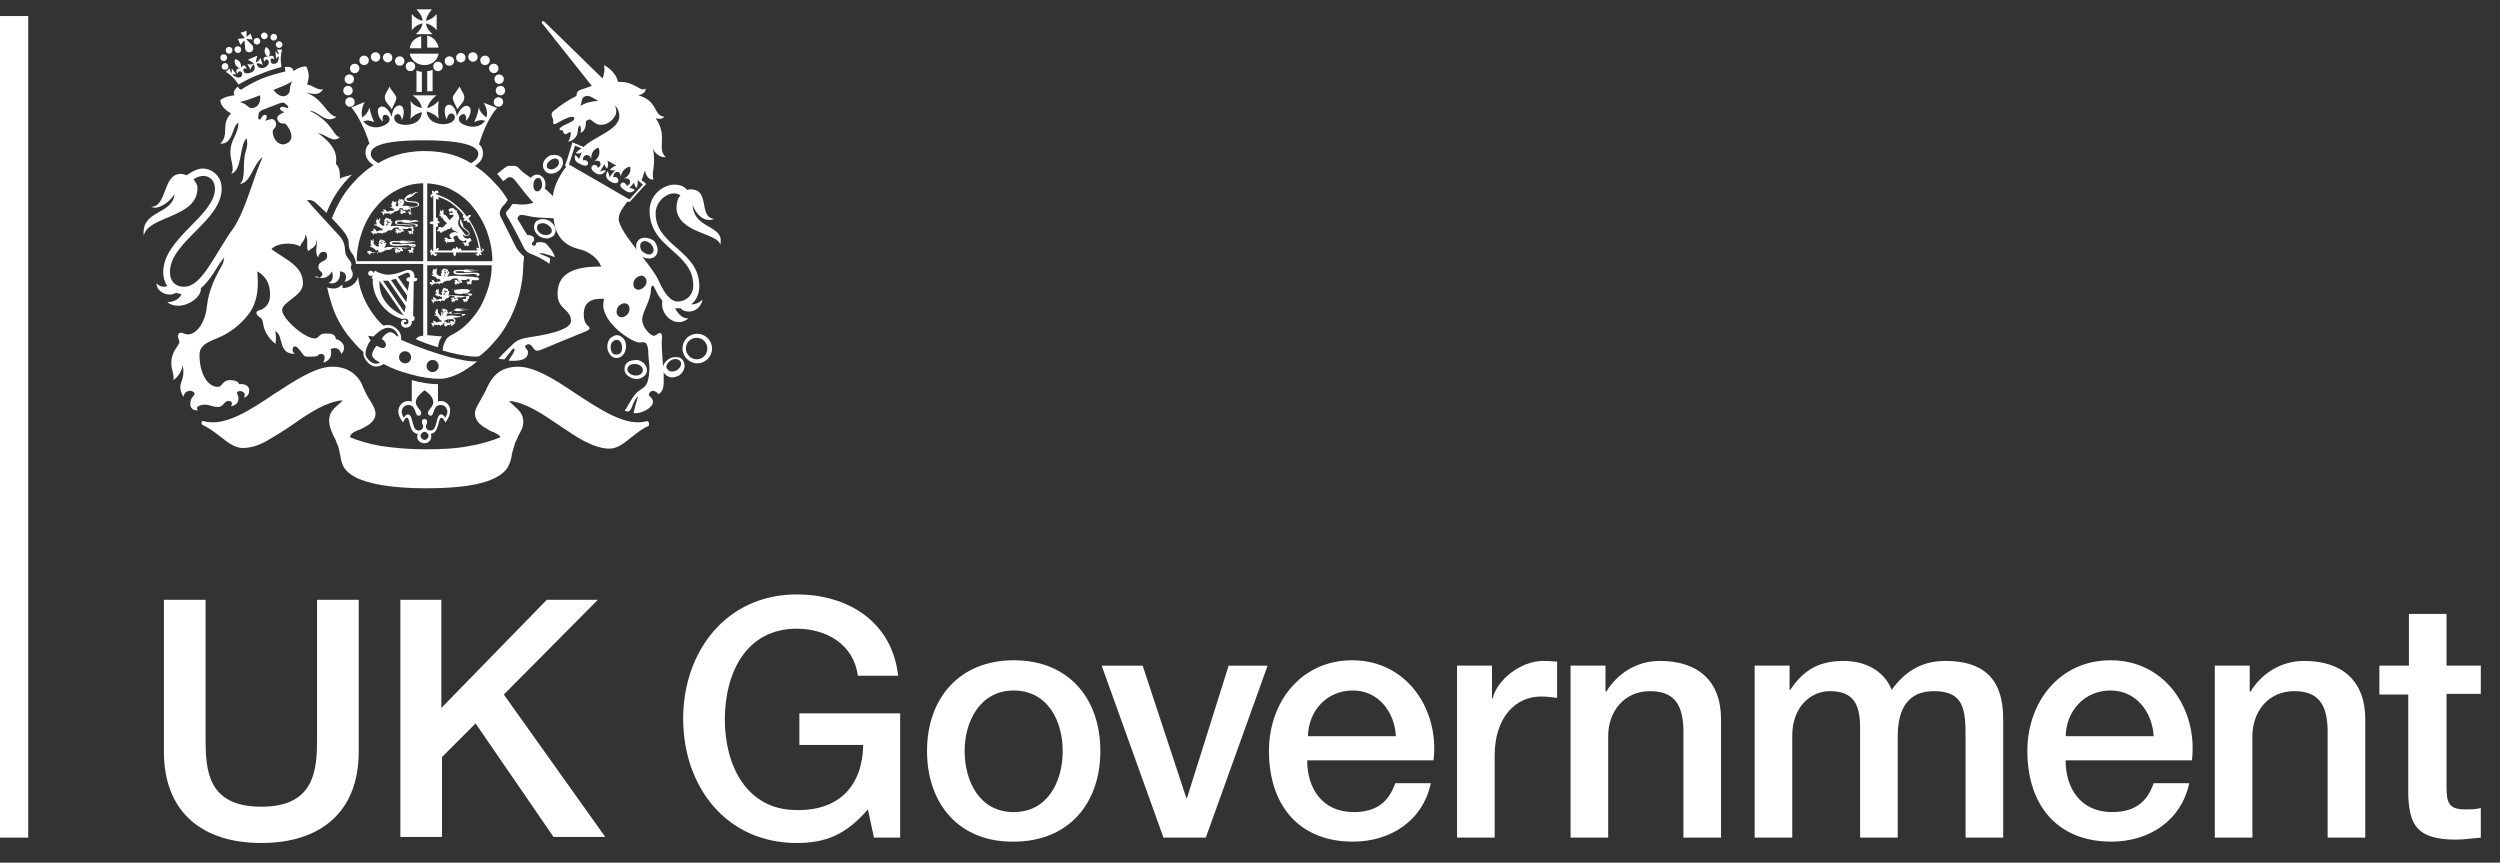 <svg width="142" height="49" viewBox="0 0 142 49" fill="none" xmlns="http://www.w3.org/2000/svg">
<rect x="0" y="0" width="142" height="49" fill="#333333" stroke="none"/>
<g clip-path="url(#clip0_2524_3429)">
<path d="M1.603 0.911H0V47.576H1.603V0.911Z" fill="white"/>
<path d="M9.31 34.069H11.676V41.929C11.676 43.761 11.79 45.821 14.843 45.821C17.895 45.821 18.009 43.723 18.009 41.929V34.069H20.375V42.693C20.375 46.165 18.162 47.882 14.843 47.882C11.523 47.882 9.31 46.165 9.31 42.693V34.069Z" fill="white"/>
<path d="M22.703 34.069H25.068V40.212L31.059 34.069H33.959L28.617 39.449L34.378 47.538H31.44L27.014 41.09L25.107 42.998V47.538H22.741V34.069H22.703Z" fill="white"/>
<path d="M51.167 47.576H49.641L49.297 45.974C48.038 47.423 46.894 47.881 45.253 47.881C41.246 47.881 38.804 44.676 38.804 40.822C38.804 37.007 41.246 33.764 45.253 33.764C48.191 33.764 50.671 35.328 51.014 38.38H48.725C48.496 36.625 46.97 35.71 45.253 35.71C42.353 35.71 41.17 38.266 41.17 40.861C41.17 43.455 42.391 46.012 45.253 46.012C47.695 46.05 48.992 44.6 49.03 42.311H45.405V40.517H51.129V47.576H51.167Z" fill="white"/>
<path d="M52.655 42.654C52.655 39.678 54.486 37.503 57.577 37.503C60.706 37.503 62.499 39.678 62.499 42.654C62.499 45.668 60.668 47.805 57.577 47.805C54.486 47.843 52.655 45.668 52.655 42.654ZM60.362 42.654C60.362 40.975 59.523 39.22 57.577 39.22C55.669 39.22 54.792 40.975 54.792 42.654C54.792 44.371 55.631 46.126 57.577 46.126C59.523 46.126 60.362 44.371 60.362 42.654Z" fill="white"/>
<path d="M62.575 37.809H64.903L67.383 45.325H67.421L69.787 37.809H72L68.49 47.577H66.086L62.575 37.809Z" fill="white"/>
<path d="M74.251 43.226C74.251 44.752 75.091 46.126 76.884 46.126C78.143 46.126 78.868 45.592 79.25 44.485H81.272C80.814 46.622 78.983 47.805 76.846 47.805C73.755 47.805 72.076 45.706 72.076 42.654C72.076 39.869 73.908 37.503 76.808 37.503C79.898 37.503 81.768 40.288 81.424 43.188H74.251V43.226ZM79.288 41.815C79.211 40.441 78.296 39.22 76.846 39.22C75.358 39.22 74.328 40.365 74.289 41.815H79.288Z" fill="white"/>
<path d="M82.722 37.808H84.744V39.678H84.782C85.011 38.648 86.347 37.541 87.644 37.541C88.14 37.541 88.254 37.579 88.445 37.579V39.64C88.14 39.601 87.835 39.563 87.529 39.563C86.079 39.563 84.897 40.746 84.897 42.921V47.576H82.76V37.808H82.722Z" fill="white"/>
<path d="M89.17 37.808H91.192V39.258L91.231 39.296C91.879 38.228 92.986 37.541 94.283 37.541C96.42 37.541 97.755 38.648 97.755 40.861V47.576H95.618V41.433C95.58 39.907 95.008 39.258 93.711 39.258C92.261 39.258 91.345 40.403 91.345 41.815V47.576H89.208V37.808H89.17Z" fill="white"/>
<path d="M99.625 37.808H101.647V39.182H101.685C102.334 38.228 103.135 37.541 104.7 37.541C105.882 37.541 106.989 38.037 107.447 39.182C108.172 38.19 109.087 37.541 110.499 37.541C112.56 37.541 113.781 38.457 113.781 40.822V47.576H111.644V41.891C111.644 40.326 111.568 39.258 109.851 39.258C108.401 39.258 107.79 40.212 107.79 41.853V47.576H105.653V41.318C105.653 39.945 105.234 39.258 103.936 39.258C102.83 39.258 101.8 40.174 101.8 41.776V47.576H99.663V37.808H99.625Z" fill="white"/>
<path d="M117.329 43.226C117.329 44.752 118.169 46.126 119.962 46.126C121.221 46.126 121.946 45.592 122.328 44.485H124.35C123.892 46.622 122.06 47.805 119.924 47.805C116.833 47.805 115.154 45.706 115.154 42.654C115.154 39.869 116.986 37.503 119.886 37.503C122.976 37.503 124.846 40.288 124.502 43.188H117.329V43.226ZM122.328 41.815C122.251 40.441 121.335 39.22 119.886 39.22C118.397 39.22 117.367 40.365 117.329 41.815H122.328Z" fill="white"/>
<path d="M125.762 37.808H127.784V39.258L127.822 39.296C128.471 38.228 129.577 37.541 130.874 37.541C133.011 37.541 134.347 38.648 134.347 40.861V47.576H132.21V41.433C132.172 39.907 131.599 39.258 130.302 39.258C128.852 39.258 127.936 40.403 127.936 41.815V47.576H125.8V37.808H125.762Z" fill="white"/>
<path d="M135.186 37.808H136.827V34.87H138.963V37.808H140.909V39.411H138.963V44.638C138.963 45.516 139.04 45.974 139.994 45.974C140.299 45.974 140.604 45.974 140.909 45.897V47.576C140.451 47.614 139.994 47.691 139.498 47.691C137.246 47.691 136.865 46.813 136.789 45.21V39.449H135.148V37.808H135.186Z" fill="white"/>
<path d="M22.13 4.917C21.978 5.222 21.825 5.375 21.863 5.604C21.901 5.833 22.13 5.985 22.245 6.214C22.359 5.947 22.512 5.756 22.512 5.527C22.474 5.375 22.169 5.07 22.13 4.917Z" fill="white"/>
<path d="M26.099 4.917C26.251 5.222 26.404 5.375 26.366 5.604C26.328 5.833 26.099 5.985 25.984 6.214C25.87 5.947 25.717 5.756 25.717 5.527C25.755 5.375 26.022 5.07 26.099 4.917Z" fill="white"/>
<path d="M19.841 4.765C19.994 4.765 20.108 4.65 20.108 4.498C20.108 4.345 19.994 4.23 19.841 4.23C19.688 4.23 19.574 4.345 19.574 4.498C19.574 4.65 19.688 4.765 19.841 4.765Z" fill="white"/>
<path d="M20.032 5.146C20.032 4.993 19.917 4.879 19.765 4.879C19.612 4.879 19.498 4.993 19.498 5.146C19.498 5.299 19.612 5.413 19.765 5.413C19.917 5.413 20.032 5.299 20.032 5.146Z" fill="white"/>
<path d="M20.146 5.794C20.146 5.642 20.032 5.527 19.879 5.527C19.727 5.527 19.612 5.642 19.612 5.794C19.612 5.947 19.727 6.062 19.879 6.062C20.032 6.062 20.146 5.947 20.146 5.794Z" fill="white"/>
<path d="M21.329 3.506C21.482 3.506 21.596 3.391 21.596 3.239C21.596 3.086 21.482 2.972 21.329 2.972C21.177 2.972 21.062 3.086 21.062 3.239C21.062 3.353 21.177 3.506 21.329 3.506Z" fill="white"/>
<path d="M20.68 3.696C20.833 3.696 20.948 3.582 20.948 3.429C20.948 3.277 20.833 3.162 20.68 3.162C20.528 3.162 20.413 3.277 20.413 3.429C20.413 3.582 20.528 3.696 20.68 3.696Z" fill="white"/>
<path d="M20.146 4.154C20.299 4.154 20.413 4.04 20.413 3.887C20.413 3.735 20.299 3.62 20.146 3.62C19.994 3.62 19.879 3.735 19.879 3.887C19.879 4.04 19.994 4.154 20.146 4.154Z" fill="white"/>
<path d="M22.016 3.544C22.169 3.544 22.283 3.429 22.283 3.277C22.283 3.124 22.169 3.01 22.016 3.01C21.863 3.01 21.749 3.124 21.749 3.277C21.749 3.429 21.901 3.544 22.016 3.544Z" fill="white"/>
<path d="M22.703 3.734C22.855 3.734 22.97 3.62 22.97 3.467C22.97 3.315 22.855 3.2 22.703 3.2C22.55 3.2 22.436 3.315 22.436 3.467C22.436 3.62 22.55 3.734 22.703 3.734Z" fill="white"/>
<path d="M23.313 4.04C23.466 4.04 23.58 3.926 23.58 3.773C23.58 3.62 23.466 3.506 23.313 3.506C23.161 3.506 23.046 3.62 23.046 3.773C23.046 3.926 23.161 4.04 23.313 4.04Z" fill="white"/>
<path d="M28.083 4.498C28.083 4.65 28.197 4.765 28.35 4.765C28.502 4.765 28.617 4.65 28.617 4.498C28.617 4.345 28.502 4.23 28.35 4.23C28.197 4.23 28.083 4.345 28.083 4.498Z" fill="white"/>
<path d="M28.426 4.879C28.273 4.879 28.159 4.993 28.159 5.146C28.159 5.299 28.273 5.413 28.426 5.413C28.579 5.413 28.693 5.299 28.693 5.146C28.693 4.993 28.579 4.879 28.426 4.879Z" fill="white"/>
<path d="M28.312 5.527C28.159 5.527 28.044 5.642 28.044 5.794C28.044 5.947 28.159 6.062 28.312 6.062C28.464 6.062 28.579 5.947 28.579 5.794C28.579 5.642 28.464 5.527 28.312 5.527Z" fill="white"/>
<path d="M26.862 3.506C27.014 3.506 27.129 3.391 27.129 3.239C27.129 3.086 27.014 2.972 26.862 2.972C26.709 2.972 26.595 3.086 26.595 3.239C26.595 3.353 26.709 3.506 26.862 3.506Z" fill="white"/>
<path d="M27.549 3.696C27.701 3.696 27.816 3.582 27.816 3.429C27.816 3.277 27.701 3.162 27.549 3.162C27.396 3.162 27.281 3.277 27.281 3.429C27.281 3.582 27.396 3.696 27.549 3.696Z" fill="white"/>
<path d="M28.044 4.154C28.197 4.154 28.312 4.04 28.312 3.887C28.312 3.735 28.197 3.62 28.044 3.62C27.892 3.62 27.777 3.735 27.777 3.887C27.777 4.04 27.93 4.154 28.044 4.154Z" fill="white"/>
<path d="M26.175 3.544C26.328 3.544 26.442 3.429 26.442 3.277C26.442 3.124 26.328 3.01 26.175 3.01C26.022 3.01 25.908 3.124 25.908 3.277C25.908 3.429 26.022 3.544 26.175 3.544Z" fill="white"/>
<path d="M25.526 3.734C25.679 3.734 25.793 3.62 25.793 3.467C25.793 3.315 25.679 3.2 25.526 3.2C25.374 3.2 25.259 3.315 25.259 3.467C25.259 3.62 25.374 3.734 25.526 3.734Z" fill="white"/>
<path d="M24.61 3.773C24.61 3.926 24.725 4.04 24.878 4.04C25.03 4.04 25.145 3.926 25.145 3.773C25.145 3.62 25.03 3.506 24.878 3.506C24.725 3.506 24.61 3.62 24.61 3.773Z" fill="white"/>
<path d="M23.657 5.223H23.962V4.078C23.847 4.078 23.771 4.04 23.657 4.002V5.223Z" fill="white"/>
<path d="M24.572 3.963C24.496 4.001 24.382 4.039 24.267 4.039V5.184H24.572V3.963Z" fill="white"/>
<path d="M23.924 2.704V2.056C23.58 2.132 23.313 2.399 23.275 2.742H23.924V2.704Z" fill="white"/>
<path d="M24.267 2.704H24.916C24.839 2.361 24.61 2.094 24.267 2.018V2.704Z" fill="white"/>
<path d="M23.275 3.048C23.351 3.429 23.695 3.696 24.114 3.696C24.534 3.696 24.839 3.429 24.916 3.048H23.275Z" fill="white"/>
<path d="M24.572 1.941C24.382 1.788 24.229 1.56 24.191 1.331C24.42 1.369 24.649 1.521 24.801 1.712V0.796C24.649 0.987 24.42 1.14 24.191 1.178C24.229 0.949 24.343 0.758 24.534 0.529H23.657C23.847 0.758 24 0.949 24 1.178C23.771 1.14 23.542 0.987 23.39 0.796V1.712C23.542 1.521 23.771 1.369 24 1.331C23.962 1.56 23.809 1.788 23.618 1.941H24.572Z" fill="white"/>
<path d="M24.572 21.133C24.382 21.133 24.229 20.98 24.229 20.79C24.229 20.599 24.382 20.446 24.572 20.446C24.763 20.446 24.916 20.599 24.916 20.79C24.916 20.98 24.763 21.133 24.572 21.133ZM23.008 20.637C22.817 20.637 22.665 20.484 22.665 20.294C22.665 20.103 22.817 19.95 23.008 19.95C23.199 19.95 23.351 20.103 23.351 20.294C23.351 20.484 23.199 20.637 23.008 20.637ZM22.474 19.034L22.397 18.958C22.245 18.844 22.092 18.844 21.94 18.958C21.863 19.034 21.787 19.073 21.749 19.149L21.672 19.263L21.749 19.302C21.94 19.454 21.94 19.607 21.901 19.683C21.863 19.721 21.863 19.721 21.825 19.759C21.749 19.797 21.634 19.759 21.482 19.683L21.367 19.645L21.329 19.721L21.291 19.759C21.291 19.797 21.253 19.797 21.253 19.836C21.177 19.95 21.138 20.065 21.138 20.141C21.138 20.179 21.138 20.179 21.138 20.217C21.177 20.294 21.253 20.37 21.291 20.408L21.329 20.446C21.405 20.484 21.52 20.561 21.596 20.599C21.444 20.675 21.291 20.675 21.138 20.599C20.909 20.484 20.757 20.217 20.757 20.103C20.757 19.912 20.833 19.645 21.024 19.378L21.062 19.34L21.024 19.302C20.986 19.225 20.948 19.149 20.909 19.073C20.986 19.073 21.1 19.111 21.177 19.111H21.215L21.253 19.073C21.367 18.958 21.711 18.615 22.054 18.615C22.207 18.615 22.359 18.691 22.474 18.805C22.55 18.92 22.626 19.034 22.626 19.111C22.588 19.111 22.512 19.073 22.474 19.034ZM25.564 20.294C24.725 20.065 23.733 19.721 22.779 19.302C22.817 19.111 22.741 18.882 22.588 18.729C22.436 18.576 22.245 18.462 22.054 18.462C21.978 18.462 21.863 18.462 21.787 18.5C21.634 18.386 21.52 18.233 21.405 18.119C21.062 17.699 20.757 17.203 20.566 16.669C20.451 16.363 20.375 16.058 20.337 15.715C20.299 15.982 19.994 16.363 19.459 16.363C19.459 16.325 19.459 16.173 19.421 16.173C19.269 16.325 19.078 16.478 18.582 16.325C18.658 16.707 18.773 17.05 18.887 17.432C19.154 18.195 19.574 18.882 20.108 19.454C20.261 19.645 20.451 19.836 20.642 19.988C20.642 20.026 20.642 20.065 20.642 20.103C20.642 20.294 20.833 20.599 21.1 20.751C21.329 20.866 21.558 20.828 21.787 20.675C22.207 20.904 22.703 21.095 23.275 21.247C23.924 21.438 24.496 21.515 24.992 21.515C25.412 21.515 25.946 21.324 26.48 20.98C26.709 20.828 26.9 20.713 27.052 20.561C27.091 20.523 27.091 20.523 27.129 20.523C26.671 20.561 26.06 20.408 25.564 20.294Z" fill="white"/>
<path d="M25.297 23.727C25.221 23.613 25.145 23.537 25.068 23.537C24.725 23.537 24.878 24.453 24.458 24.453C24.267 24.453 24.191 24.338 24.191 24.224C24.191 24.109 24.267 24.071 24.267 23.956C24.267 23.842 24.191 23.804 24.114 23.804C24.038 23.804 23.962 23.842 23.962 23.956C23.962 24.071 24.038 24.109 24.038 24.224C24.038 24.338 23.924 24.453 23.771 24.453C23.351 24.453 23.504 23.537 23.161 23.537C23.084 23.537 23.008 23.613 22.932 23.727C22.855 23.613 22.817 23.46 22.817 23.384C22.817 23.232 22.932 23.003 23.199 23.003C23.657 23.003 23.542 23.613 23.771 23.613C23.886 23.613 23.924 23.537 23.924 23.46C23.924 23.27 23.618 23.117 23.618 22.85C23.618 22.583 23.847 22.392 24.114 22.163C24.382 22.354 24.61 22.583 24.61 22.85C24.61 23.117 24.305 23.27 24.305 23.46C24.305 23.537 24.382 23.613 24.458 23.613C24.687 23.613 24.572 23.003 25.03 23.003C25.297 23.003 25.412 23.232 25.412 23.384C25.412 23.46 25.374 23.575 25.297 23.727ZM24.114 24.987C24 24.987 23.886 24.872 23.886 24.758C23.886 24.643 24 24.529 24.114 24.529C24.229 24.529 24.343 24.643 24.343 24.758C24.343 24.872 24.229 24.987 24.114 24.987ZM25.03 22.774C24.954 22.774 24.916 22.774 24.878 22.812V21.82C24.42 21.82 23.924 21.743 23.39 21.591V22.812C23.351 22.812 23.275 22.774 23.199 22.774C22.855 22.774 22.626 23.079 22.626 23.346C22.626 23.613 22.779 23.842 22.893 23.995C22.97 23.842 23.008 23.727 23.122 23.727C23.313 23.727 23.199 24.605 23.733 24.643C23.733 24.681 23.695 24.72 23.695 24.796C23.695 25.025 23.886 25.177 24.114 25.177C24.343 25.177 24.496 24.987 24.496 24.796C24.496 24.758 24.496 24.681 24.458 24.643C24.954 24.605 24.878 23.727 25.068 23.727C25.145 23.727 25.221 23.842 25.297 23.995C25.412 23.842 25.564 23.613 25.564 23.346C25.602 23.079 25.374 22.774 25.03 22.774Z" fill="white"/>
<path d="M36.858 23.995C36.82 23.957 36.782 23.919 36.744 23.919C35.561 24.262 34.111 23.27 32.7 22.354C31.517 21.553 30.372 20.828 29.418 20.828C29.075 20.828 28.731 20.904 28.464 21.057C28.121 21.248 27.892 21.553 27.701 21.935C27.549 22.316 27.358 22.583 27.243 22.812C27.091 23.079 26.976 23.27 26.976 23.499C26.976 23.69 27.052 23.842 27.205 24.033C27.358 24.186 27.549 24.3 27.816 24.453C27.892 24.491 27.93 24.529 28.006 24.529C28.235 24.644 28.388 24.72 28.426 24.834C27.968 25.025 27.358 25.216 26.671 25.331C25.908 25.483 25.068 25.521 24.153 25.521C23.237 25.521 22.398 25.445 21.634 25.331C20.948 25.216 20.337 25.025 19.879 24.834C19.917 24.644 20.032 24.567 20.299 24.453C20.375 24.415 20.413 24.415 20.49 24.377C20.719 24.262 20.948 24.148 21.1 23.995C21.253 23.842 21.329 23.69 21.329 23.499C21.329 23.27 21.215 23.079 21.062 22.812C20.909 22.583 20.757 22.316 20.604 21.935C20.451 21.553 20.184 21.248 19.841 21.057C19.574 20.904 19.269 20.828 18.887 20.828C17.933 20.828 16.789 21.591 15.606 22.354C14.194 23.308 12.744 24.262 11.561 23.919C11.523 23.919 11.447 23.919 11.447 23.995C11.447 24.033 11.447 24.11 11.523 24.148C11.867 24.3 12.21 24.567 12.515 24.796C12.935 25.14 13.354 25.445 13.774 25.445C14.194 25.445 14.652 25.331 15.186 25.025C15.644 24.758 16.14 24.453 16.636 24.11C17.552 23.461 18.544 22.812 19.459 22.736C19.383 22.85 19.269 22.927 19.192 23.003C18.925 23.232 18.696 23.461 18.696 23.881C18.696 24.224 18.811 24.453 18.963 24.796C19.002 24.873 19.078 24.987 19.116 25.14C19.23 25.369 19.269 25.559 19.307 25.788C19.345 25.903 19.345 26.017 19.383 26.17C19.459 26.399 19.536 26.78 20.223 27.124C20.986 27.505 22.321 27.734 24.191 27.734C26.06 27.734 27.396 27.544 28.159 27.124C28.846 26.78 28.922 26.361 28.998 26.17C29.037 26.017 29.075 25.903 29.075 25.788C29.151 25.521 29.189 25.369 29.265 25.14C29.342 24.987 29.418 24.834 29.456 24.72C29.609 24.453 29.723 24.262 29.723 23.957C29.723 23.537 29.494 23.308 29.189 23.041C29.113 22.965 28.998 22.889 28.922 22.774C29.838 22.85 30.792 23.499 31.746 24.148C32.203 24.453 32.7 24.796 33.196 25.063C33.73 25.331 34.188 25.483 34.607 25.483C35.065 25.483 35.447 25.178 35.866 24.834C36.172 24.605 36.477 24.338 36.858 24.186C36.858 24.11 36.858 24.033 36.858 23.995Z" fill="white"/>
<path d="M24.267 14.838V10.412C24.725 10.45 25.183 10.526 25.602 10.755C26.06 10.984 26.48 11.289 26.823 11.709C27.167 12.129 27.472 12.624 27.663 13.159C27.854 13.693 27.968 14.265 27.968 14.838H24.267ZM24.114 8.58C22.855 8.58 21.978 8.962 21.482 9.267C21.177 9.076 21.062 8.923 21.062 8.733C21.062 8.008 23.084 7.97 24.114 7.97C25.145 7.97 27.167 8.046 27.167 8.733C27.167 8.923 27.052 9.114 26.747 9.267C26.213 8.923 25.374 8.58 24.114 8.58ZM24.038 14.838H20.261C20.261 14.265 20.375 13.693 20.566 13.159C20.757 12.624 21.024 12.129 21.405 11.709C21.749 11.289 22.169 10.984 22.626 10.755C23.084 10.526 23.542 10.412 24.038 10.412V14.838ZM29.762 14.57C29.647 14.456 29.418 14.265 29.304 14.036C29.151 13.731 28.579 12.586 28.502 12.434C28.426 12.319 28.388 12.205 28.388 12.09C28.388 11.976 28.464 11.861 28.502 11.785C28.541 11.709 28.693 11.594 28.731 11.518C28.77 11.48 28.808 11.403 28.846 11.365C28.617 10.984 28.426 10.717 28.121 10.412C27.777 10.03 27.396 9.687 26.976 9.419C27.205 9.267 27.434 9.076 27.434 8.694C27.434 8.504 27.358 8.313 27.205 8.198C27.434 7.435 27.854 6.52 28.235 6.138L27.472 5.833C27.663 6.138 27.701 6.481 27.625 6.672C27.434 6.52 27.243 6.329 27.205 6.1C27.167 6.329 27.052 6.71 26.938 6.939C27.167 6.825 27.32 6.787 27.549 6.863C27.434 7.054 27.091 7.283 26.595 7.168C26.328 7.092 26.06 6.977 26.06 6.749C26.06 6.634 26.175 6.481 26.328 6.481C26.48 6.481 26.518 6.749 26.442 6.863C26.671 6.749 26.9 6.1 26.556 6.024C26.289 5.947 26.06 6.329 25.946 6.596C25.908 6.253 25.755 5.947 25.488 5.947C25.145 5.985 25.259 6.596 25.374 6.787C25.412 6.558 25.526 6.443 25.641 6.443C25.717 6.443 25.87 6.52 25.831 6.71C25.793 6.901 25.526 7.054 25.183 7.054C24.878 7.054 24.305 6.939 24.229 6.329C24.42 6.367 24.763 6.52 24.916 6.749C24.878 6.367 24.878 6.1 24.916 5.718C24.725 5.947 24.458 6.1 24.267 6.138C24.343 5.871 24.534 5.604 24.801 5.413H23.428C23.695 5.566 23.924 5.871 23.962 6.138C23.771 6.1 23.466 5.985 23.313 5.718C23.351 6.1 23.351 6.367 23.313 6.749C23.466 6.558 23.771 6.405 23.962 6.367C23.924 6.977 23.351 7.092 23.046 7.092C22.703 7.092 22.436 6.977 22.397 6.749C22.359 6.558 22.512 6.481 22.588 6.481C22.703 6.481 22.817 6.596 22.817 6.825C22.932 6.672 23.046 6.024 22.703 5.985C22.436 5.985 22.283 6.291 22.245 6.634C22.169 6.367 21.901 5.985 21.634 6.062C21.291 6.138 21.52 6.787 21.749 6.901C21.711 6.787 21.711 6.52 21.863 6.52C22.016 6.52 22.13 6.634 22.13 6.787C22.13 6.977 21.863 7.13 21.596 7.206C21.1 7.321 20.757 7.054 20.642 6.901C20.871 6.787 21.062 6.863 21.253 6.939C21.138 6.71 21.024 6.329 20.986 6.1C20.909 6.367 20.757 6.558 20.566 6.672C20.528 6.481 20.528 6.1 20.719 5.795L19.956 6.1C20.299 6.481 20.757 7.397 20.986 8.16C20.833 8.275 20.757 8.466 20.757 8.656C20.757 9 20.986 9.229 21.215 9.381C20.795 9.648 20.413 9.992 20.07 10.373C19.536 10.946 19.154 11.633 18.849 12.396C18.963 12.51 19.421 13.006 19.498 13.121C19.688 13.35 19.803 13.578 19.803 13.769C19.803 14.113 19.879 14.265 20.07 14.494C20.108 14.57 20.223 14.838 20.223 14.99H24.038V19.073C23.886 19.073 23.733 19.111 23.618 19.264C24.038 19.454 24.458 19.607 24.878 19.721C24.916 19.454 24.954 19.302 25.107 19.111C25.107 19.111 24.572 19.073 24.267 19.035V15.066H27.93C27.93 15.639 27.816 16.173 27.625 16.669C27.434 17.203 27.167 17.699 26.785 18.119C26.442 18.539 26.022 18.844 25.564 19.073C25.488 19.111 25.488 19.149 25.412 19.187C25.335 19.264 25.297 19.378 25.221 19.531C25.183 19.645 25.145 19.721 25.145 19.912C25.335 19.95 25.412 19.989 25.564 20.027C26.862 20.332 27.167 20.256 27.243 20.218C27.549 19.989 27.816 19.721 28.044 19.454C28.579 18.882 28.96 18.195 29.265 17.432C29.571 16.631 29.723 15.791 29.723 14.952C29.762 14.761 29.762 14.723 29.762 14.57Z" fill="white"/>
<path d="M26.328 12.205C26.289 12.243 26.289 12.281 26.289 12.319C26.289 12.357 26.328 12.396 26.404 12.396C26.366 12.434 26.328 12.472 26.328 12.548C26.404 12.548 26.442 12.548 26.518 12.51C26.518 12.586 26.518 12.624 26.556 12.624C26.595 12.624 26.633 12.624 26.671 12.624C26.938 13.082 27.129 13.578 27.205 14.113C27.167 14.075 27.129 14.075 27.052 14.075C27.052 14.151 27.091 14.189 27.129 14.227H26.213C26.213 14.151 26.175 14.113 26.137 14.113C26.099 14.113 26.06 14.113 26.022 14.151C26.022 14.113 25.984 14.036 25.946 13.998C25.908 14.036 25.87 14.113 25.87 14.151C25.831 14.113 25.793 14.075 25.755 14.113C25.717 14.113 25.679 14.189 25.679 14.227H24.878C24.916 14.189 24.916 14.151 24.916 14.075C24.839 14.075 24.801 14.113 24.763 14.151V12.892C24.839 12.892 24.878 12.854 24.878 12.815C24.878 12.777 24.878 12.739 24.839 12.701C24.878 12.701 24.954 12.663 24.992 12.624C24.954 12.586 24.878 12.548 24.839 12.548C24.878 12.51 24.878 12.472 24.878 12.434C24.878 12.396 24.801 12.357 24.763 12.357V11.289C24.801 11.327 24.839 11.327 24.916 11.327C24.916 11.251 24.916 11.213 24.878 11.175C25.107 11.251 25.374 11.365 25.602 11.518C25.87 11.709 26.099 11.938 26.328 12.205ZM27.358 14.113C27.434 14.151 27.396 14.265 27.32 14.265C27.243 13.617 26.976 12.93 26.595 12.396C26.671 12.357 26.747 12.319 26.747 12.205C26.633 12.205 26.556 12.243 26.518 12.319C26.48 12.281 26.48 12.243 26.442 12.205C26.213 11.9 25.946 11.671 25.641 11.442C25.374 11.251 25.068 11.136 24.763 11.022C24.763 10.946 24.878 10.946 24.916 10.984C24.916 10.869 24.839 10.793 24.763 10.831C24.725 10.831 24.687 10.869 24.687 10.908C24.649 10.869 24.61 10.831 24.534 10.831C24.534 10.908 24.534 10.946 24.572 11.022C24.534 11.022 24.496 11.06 24.458 11.06C24.42 11.098 24.458 11.213 24.572 11.251C24.534 11.213 24.534 11.098 24.61 11.136V12.586C24.534 12.548 24.458 12.586 24.382 12.663C24.458 12.739 24.534 12.739 24.61 12.739V14.265C24.534 14.265 24.496 14.189 24.572 14.151C24.458 14.151 24.42 14.265 24.42 14.303C24.42 14.341 24.458 14.38 24.534 14.341C24.496 14.38 24.458 14.418 24.458 14.494C24.534 14.494 24.572 14.456 24.61 14.418C24.61 14.494 24.649 14.532 24.687 14.532C24.725 14.57 24.839 14.494 24.839 14.38C24.801 14.456 24.687 14.418 24.687 14.341H25.755C25.717 14.418 25.755 14.494 25.831 14.57C25.908 14.494 25.908 14.418 25.908 14.341H27.129C27.129 14.418 27.052 14.456 27.014 14.38C27.014 14.494 27.129 14.532 27.167 14.532C27.205 14.532 27.243 14.494 27.205 14.418C27.243 14.456 27.281 14.494 27.358 14.494C27.358 14.418 27.32 14.38 27.281 14.341C27.358 14.341 27.396 14.303 27.396 14.265C27.549 14.227 27.472 14.113 27.358 14.113Z" fill="white"/>
<path d="M26.709 13.731C26.747 13.693 26.785 13.693 26.823 13.655C26.785 13.655 26.747 13.655 26.709 13.655C26.747 13.617 26.785 13.655 26.747 13.579C26.709 13.502 26.671 13.502 26.633 13.54C26.595 13.579 26.289 13.54 26.289 13.311C26.328 13.35 26.366 13.388 26.404 13.388H26.442H26.48C26.518 13.388 26.556 13.388 26.556 13.388C26.633 13.388 26.671 13.35 26.671 13.273C26.671 13.159 26.556 13.082 26.442 13.006C26.404 12.968 26.366 12.93 26.328 12.892C26.289 12.815 26.328 12.739 26.213 12.586C26.213 12.548 26.213 12.51 26.175 12.434C26.099 12.548 26.099 12.739 26.251 12.892C26.366 13.044 26.633 13.159 26.633 13.273C26.633 13.311 26.595 13.311 26.556 13.35H26.518C26.518 13.35 26.518 13.35 26.48 13.35C26.48 13.35 26.442 13.35 26.442 13.311C26.404 13.311 26.366 13.273 26.366 13.235C26.251 13.121 26.175 12.968 26.099 12.892C25.984 12.739 26.022 12.586 26.06 12.472C26.137 12.357 26.022 12.129 25.946 12.052C25.946 12.052 25.946 12.014 25.946 11.938C25.946 11.938 25.908 11.938 25.87 11.938C25.831 11.9 25.831 11.9 25.793 11.861C25.755 11.861 25.755 11.823 25.755 11.785C25.717 11.823 25.717 11.823 25.679 11.823C25.641 11.823 25.602 11.823 25.602 11.823C25.564 11.861 25.564 11.861 25.526 11.861C25.488 11.861 25.488 11.9 25.488 11.938C25.488 11.976 25.488 12.014 25.526 12.014L25.564 12.052L25.602 12.014C25.641 11.976 25.679 11.976 25.717 12.052C25.717 12.09 25.717 12.09 25.679 12.09C25.641 12.09 25.602 12.09 25.564 12.09C25.526 12.09 25.526 12.129 25.526 12.167C25.526 12.205 25.564 12.205 25.602 12.205C25.679 12.205 25.755 12.167 25.755 12.243C25.755 12.357 25.602 12.357 25.564 12.51C25.526 12.472 25.488 12.472 25.488 12.434C25.45 12.396 25.412 12.357 25.374 12.281C25.335 12.243 25.297 12.205 25.259 12.205C25.183 12.167 25.183 12.167 25.183 12.09C25.183 12.052 25.221 12.014 25.183 11.976V11.938C25.183 11.9 25.145 11.9 25.107 11.9L25.145 11.938L25.107 11.976V12.014C25.107 12.014 25.107 12.014 25.107 12.052C25.107 12.014 25.068 11.976 25.068 11.976C25.068 11.976 25.068 11.976 25.03 11.976C25.03 11.938 24.992 11.9 24.954 11.938H24.992V11.976C24.992 12.014 25.03 12.014 25.068 12.014C24.992 11.976 24.992 12.014 24.992 12.052C24.992 12.052 24.992 12.052 24.992 12.09C24.954 12.09 24.954 12.129 24.992 12.167V12.129C24.992 12.129 24.992 12.129 25.03 12.129C24.992 12.167 24.992 12.205 25.03 12.205C24.992 12.243 24.954 12.243 24.954 12.167C24.916 12.243 24.992 12.319 25.068 12.281C25.068 12.319 25.068 12.357 25.068 12.357C25.068 12.357 25.068 12.396 25.107 12.396V12.357L25.145 12.396C25.183 12.472 25.259 12.625 25.412 12.663C25.335 12.701 25.297 12.777 25.221 12.854C25.183 12.892 25.107 12.93 25.068 12.93L25.03 12.892H24.992C24.992 12.892 24.992 12.892 24.954 12.892C24.916 12.892 24.878 12.892 24.878 12.93H24.916V12.968C24.916 12.968 24.916 13.006 24.992 13.006H24.954C24.916 13.006 24.916 12.968 24.878 13.006C24.878 13.006 24.878 13.006 24.878 13.044C24.839 13.044 24.801 13.121 24.839 13.159C24.839 13.159 24.839 13.121 24.878 13.121C24.916 13.159 24.916 13.159 24.992 13.082C24.992 13.121 24.954 13.159 24.992 13.197C24.992 13.197 24.992 13.197 25.03 13.197C25.03 13.235 25.107 13.235 25.107 13.235L25.068 13.197H25.107C25.145 13.159 25.107 13.121 25.107 13.121C25.107 13.121 25.145 13.159 25.183 13.159C25.221 13.159 25.221 13.121 25.221 13.121C25.259 13.082 25.335 13.082 25.374 13.082C25.374 13.044 25.412 13.006 25.45 13.006C25.526 13.006 25.526 13.006 25.564 13.006C25.564 12.968 25.602 12.93 25.641 12.892C25.641 13.121 25.946 13.121 26.022 13.235C25.946 13.197 25.831 13.159 25.755 13.197C25.679 13.197 25.564 13.273 25.526 13.35C25.526 13.426 25.602 13.54 25.679 13.579C25.602 13.579 25.564 13.579 25.488 13.579C25.412 13.579 25.412 13.464 25.335 13.502C25.335 13.502 25.335 13.502 25.297 13.502C25.259 13.502 25.221 13.54 25.221 13.579L25.259 13.54C25.259 13.54 25.259 13.579 25.297 13.579H25.335C25.335 13.617 25.221 13.579 25.259 13.655C25.259 13.655 25.259 13.655 25.259 13.693C25.259 13.731 25.259 13.731 25.335 13.731C25.335 13.731 25.297 13.731 25.297 13.693C25.297 13.693 25.297 13.693 25.335 13.693C25.335 13.693 25.335 13.693 25.335 13.731V13.769C25.335 13.807 25.374 13.846 25.412 13.807C25.412 13.807 25.374 13.807 25.374 13.769H25.412C25.412 13.769 25.412 13.769 25.412 13.731C25.412 13.731 25.412 13.731 25.45 13.731C25.45 13.731 25.488 13.769 25.526 13.769C25.526 13.769 25.564 13.769 25.564 13.731C25.564 13.731 25.602 13.731 25.602 13.769C25.602 13.731 25.602 13.693 25.679 13.769L25.717 13.731C25.717 13.731 25.793 13.769 25.793 13.731C25.831 13.693 25.831 13.693 25.831 13.655C25.793 13.579 25.793 13.579 25.755 13.54C25.717 13.426 25.908 13.35 25.984 13.388C25.984 13.464 26.099 13.655 26.289 13.693C26.404 13.731 26.442 13.617 26.48 13.617C26.48 13.617 26.48 13.617 26.48 13.655C26.48 13.693 26.48 13.769 26.48 13.769C26.48 13.807 26.404 13.769 26.366 13.769C26.328 13.769 26.328 13.769 26.328 13.769C26.289 13.769 26.251 13.807 26.251 13.846C26.251 13.846 26.289 13.807 26.328 13.807C26.328 13.846 26.366 13.884 26.404 13.846C26.366 13.846 26.328 13.922 26.366 13.922C26.366 13.922 26.366 13.922 26.404 13.922C26.404 13.96 26.404 13.96 26.442 13.998V13.96H26.48C26.518 13.96 26.48 13.922 26.518 13.884C26.518 13.922 26.518 13.96 26.518 13.96C26.518 13.96 26.518 13.96 26.556 13.96C26.556 13.998 26.595 13.998 26.633 13.998C26.633 13.998 26.595 13.998 26.595 13.96L26.633 13.922C26.671 13.846 26.595 13.846 26.595 13.807C26.595 13.769 26.671 13.807 26.671 13.731C26.709 13.731 26.747 13.693 26.747 13.655C26.747 13.731 26.709 13.731 26.709 13.731Z" fill="white"/>
<path d="M23.275 15.754H23.237C23.161 15.754 23.084 15.792 23.084 15.868C23.084 15.944 23.122 15.983 23.199 15.983H23.237V16.021C23.237 16.135 23.199 16.326 23.161 16.517L22.588 15.716C22.855 15.601 23.046 15.487 23.161 15.487C23.275 15.525 23.313 15.601 23.275 15.754ZM23.084 17.166L22.207 15.906C22.321 15.868 22.398 15.868 22.474 15.83L23.122 16.784C23.122 16.898 23.084 17.051 23.084 17.166ZM22.97 17.738L21.749 15.944C21.787 15.944 21.825 15.944 21.863 15.944C21.94 15.944 21.978 15.944 22.054 15.944L23.046 17.394C23.008 17.509 23.008 17.623 22.97 17.738ZM21.558 15.944L22.932 17.929C22.207 17.623 21.482 16.975 21.558 15.944ZM23.618 15.792H23.542V15.716C23.542 15.487 23.428 15.334 23.199 15.334C22.97 15.334 22.588 15.601 22.016 15.601C21.787 15.601 21.482 15.487 21.291 15.372L21.215 15.525C21.215 15.448 21.138 15.372 21.062 15.372C20.986 15.372 20.909 15.448 20.909 15.525C20.909 15.601 20.986 15.677 21.062 15.677C21.1 15.677 21.138 15.639 21.177 15.639L21.1 15.792C21.138 15.792 21.138 15.83 21.177 15.83C21.1 16.708 21.749 17.814 22.855 18.119C23.008 18.081 23.199 18.081 23.199 18.272C23.199 18.386 23.122 18.425 23.046 18.425C22.97 18.425 22.932 18.386 22.932 18.348C22.932 18.272 23.046 18.31 23.084 18.272C23.084 18.196 23.046 18.157 22.97 18.157C22.893 18.157 22.779 18.196 22.779 18.348C22.779 18.501 22.893 18.615 23.046 18.615C23.161 18.615 23.428 18.539 23.39 18.234C23.466 18.234 23.504 18.234 23.542 18.157V17.967H23.466L23.504 15.983H23.542C23.618 15.983 23.695 15.944 23.695 15.868C23.733 15.83 23.695 15.792 23.618 15.792Z" fill="white"/>
<path d="M22.626 11.594C22.665 11.556 22.665 11.556 22.665 11.556C22.665 11.556 22.665 11.518 22.626 11.518H22.588C22.588 11.518 22.588 11.518 22.626 11.518L22.703 11.556V11.594C22.703 11.594 22.703 11.556 22.665 11.556C22.665 11.556 22.665 11.556 22.665 11.594H22.626V11.633V11.671L22.588 11.709C22.588 11.633 22.588 11.633 22.626 11.594ZM22.703 11.404C22.703 11.442 22.665 11.442 22.665 11.404C22.626 11.366 22.665 11.366 22.626 11.327C22.626 11.404 22.703 11.404 22.703 11.404ZM22.741 11.442L22.817 11.48C22.779 11.48 22.779 11.518 22.779 11.518C22.741 11.518 22.741 11.48 22.741 11.442ZM23.39 11.785C23.657 11.785 23.809 11.709 23.809 11.633C23.809 11.327 23.084 11.518 23.084 11.327C23.084 11.289 23.122 11.289 23.122 11.251C23.504 11.213 23.504 10.946 23.771 10.908C23.466 10.869 23.39 11.098 23.275 11.136C23.351 11.098 23.39 11.022 23.351 10.984C23.275 11.06 23.161 11.06 23.046 11.175V11.213C23.008 11.251 22.97 11.289 22.97 11.327C22.97 11.594 23.733 11.404 23.733 11.633C23.733 11.709 23.618 11.747 23.39 11.747C23.237 11.747 23.122 11.633 22.855 11.709C22.855 11.671 22.97 11.556 22.932 11.518C22.97 11.518 22.97 11.48 22.97 11.48L22.932 11.442V11.404V11.366C22.932 11.366 22.893 11.327 22.855 11.327C22.817 11.327 22.817 11.327 22.779 11.327H22.741H22.703L22.665 11.289C22.665 11.327 22.665 11.327 22.665 11.366C22.626 11.366 22.626 11.442 22.588 11.442C22.588 11.442 22.588 11.48 22.626 11.48C22.588 11.518 22.588 11.556 22.588 11.556C22.588 11.556 22.588 11.556 22.626 11.594C22.588 11.671 22.588 11.747 22.588 11.747C22.588 11.747 22.55 11.709 22.512 11.709C22.474 11.671 22.474 11.671 22.474 11.633C22.474 11.594 22.512 11.556 22.512 11.518V11.48C22.512 11.442 22.474 11.442 22.436 11.442C22.436 11.442 22.474 11.442 22.436 11.48C22.436 11.48 22.436 11.48 22.398 11.48V11.518C22.398 11.48 22.398 11.442 22.359 11.442C22.359 11.442 22.359 11.442 22.321 11.442C22.321 11.404 22.283 11.404 22.245 11.442H22.283V11.48C22.283 11.518 22.283 11.518 22.321 11.518C22.283 11.48 22.245 11.518 22.245 11.556C22.245 11.556 22.245 11.556 22.245 11.594C22.207 11.594 22.207 11.633 22.245 11.671V11.633C22.245 11.633 22.245 11.633 22.283 11.633C22.245 11.671 22.245 11.709 22.283 11.709C22.283 11.785 22.169 11.747 22.207 11.709C22.13 11.785 22.207 11.823 22.283 11.785V11.823C22.283 11.823 22.283 11.861 22.321 11.861V11.823C22.321 11.823 22.359 11.861 22.398 11.9C22.359 11.976 22.283 11.976 22.245 11.976H22.13C22.092 12.014 21.978 12.052 21.94 11.976C21.94 11.976 21.94 11.938 21.901 11.938L21.863 11.9C21.863 11.9 21.863 11.9 21.825 11.9C21.825 11.9 21.787 11.861 21.749 11.9C21.749 11.9 21.787 11.9 21.787 11.938C21.787 11.938 21.787 11.938 21.787 11.976C21.787 11.976 21.787 12.014 21.863 12.052H21.825C21.787 12.014 21.787 12.014 21.749 12.014C21.749 12.014 21.749 12.014 21.711 12.014C21.672 12.014 21.634 12.052 21.672 12.09C21.672 12.09 21.672 12.052 21.711 12.052C21.711 12.052 21.711 12.052 21.711 12.09C21.711 12.129 21.749 12.167 21.787 12.09C21.787 12.129 21.711 12.167 21.749 12.167C21.749 12.205 21.787 12.243 21.825 12.243C21.825 12.243 21.787 12.205 21.787 12.167C21.787 12.167 21.787 12.167 21.825 12.167C21.863 12.167 21.825 12.129 21.863 12.09C21.863 12.09 21.863 12.129 21.901 12.129C21.94 12.129 21.94 12.09 21.94 12.09L21.978 12.129C21.978 12.129 22.016 12.129 22.016 12.09C22.016 12.09 22.016 12.129 22.016 12.167C22.016 12.167 22.054 12.129 22.092 12.09C22.092 12.09 22.092 12.09 22.092 12.129C22.092 12.129 22.13 12.129 22.169 12.129C22.169 12.129 22.169 12.167 22.207 12.205C22.207 12.09 22.283 12.129 22.321 12.09C22.321 12.09 22.321 12.129 22.283 12.129C22.321 12.129 22.359 12.09 22.359 12.052L22.398 12.014C22.436 12.014 22.474 12.014 22.474 11.976V12.014C22.55 12.014 22.626 11.938 22.626 11.938C22.779 11.9 22.55 11.823 22.817 11.823C22.855 11.823 22.893 11.823 22.893 11.785C22.855 11.823 22.855 11.9 22.932 11.938C22.932 11.938 23.008 11.938 23.008 11.976C22.97 11.976 22.97 11.976 22.932 11.976C22.855 12.014 22.855 11.861 22.779 11.9C22.741 11.9 22.703 11.938 22.703 11.976L22.741 11.938C22.741 11.938 22.741 11.976 22.779 11.976C22.779 11.976 22.779 11.976 22.817 11.976C22.817 12.014 22.741 11.976 22.741 12.052C22.741 12.052 22.741 12.052 22.741 12.09C22.741 12.129 22.741 12.129 22.779 12.129C22.779 12.129 22.741 12.129 22.779 12.09V12.129C22.779 12.167 22.817 12.167 22.855 12.167H22.817C22.817 12.167 22.817 12.167 22.817 12.129L22.855 12.167C22.893 12.167 22.855 12.129 22.893 12.09H22.932C22.97 12.09 23.008 12.09 23.046 12.09C23.046 12.09 23.046 12.014 23.008 11.976C22.97 11.976 23.008 11.938 22.97 11.9C23.008 11.9 23.046 11.938 23.122 11.938C23.237 11.938 23.122 11.938 23.161 11.9C23.199 11.861 23.275 11.9 23.275 11.9C23.275 11.9 23.313 11.9 23.313 11.938C23.313 11.976 23.313 12.014 23.313 12.014C23.313 12.052 23.275 12.014 23.237 12.014H23.199C23.161 12.014 23.161 12.052 23.161 12.09L23.199 12.052C23.199 12.09 23.237 12.09 23.275 12.09C23.237 12.09 23.199 12.129 23.237 12.167C23.237 12.205 23.237 12.205 23.275 12.205C23.275 12.205 23.275 12.205 23.275 12.167C23.313 12.167 23.275 12.129 23.313 12.09C23.313 12.129 23.313 12.167 23.313 12.167C23.313 12.205 23.351 12.205 23.39 12.167C23.39 12.167 23.351 12.167 23.351 12.129V12.09C23.351 12.052 23.313 12.052 23.313 12.014C23.313 11.976 23.351 12.014 23.351 11.938C23.351 11.938 23.351 11.9 23.313 11.9H23.351C23.313 11.9 23.313 11.861 23.313 11.861C23.313 11.861 23.351 11.823 23.313 11.785C23.313 11.785 23.237 11.823 23.237 11.785C23.237 11.785 23.237 11.747 23.199 11.747C23.542 11.861 23.504 11.823 23.39 11.785Z" fill="white"/>
<path d="M21.94 12.739C21.978 12.739 21.978 12.739 21.94 12.739C21.978 12.701 21.978 12.701 22.016 12.701C22.016 12.663 22.016 12.663 21.978 12.663C22.016 12.663 22.016 12.663 22.016 12.624H21.978C21.978 12.624 21.978 12.624 21.978 12.586C21.978 12.586 21.978 12.586 22.016 12.586L22.092 12.624C22.092 12.624 22.092 12.624 22.092 12.663V12.701C22.092 12.701 22.092 12.663 22.054 12.663C22.054 12.663 22.054 12.663 22.054 12.701C22.016 12.701 22.016 12.701 22.016 12.701V12.739V12.777C22.016 12.777 21.978 12.815 21.94 12.815C21.94 12.815 21.94 12.777 21.94 12.739ZM22.054 12.548C22.054 12.586 22.016 12.586 21.978 12.586C21.94 12.548 21.978 12.548 21.94 12.51C21.978 12.51 22.016 12.548 22.054 12.548ZM22.092 12.586C22.092 12.586 22.169 12.624 22.207 12.624C22.169 12.624 22.169 12.663 22.13 12.663C22.13 12.624 22.092 12.586 22.092 12.586ZM23.733 12.815C23.733 12.739 23.657 12.701 23.39 12.701C23.122 12.701 22.55 12.815 22.55 12.663C22.55 12.586 22.665 12.586 22.817 12.586L22.855 12.624C23.199 12.739 23.58 12.548 23.809 12.586C23.58 12.396 23.351 12.586 23.122 12.548C23.275 12.548 23.313 12.51 23.313 12.472C23.199 12.548 22.97 12.434 22.817 12.51C22.817 12.51 22.817 12.51 22.779 12.51C22.588 12.51 22.436 12.51 22.436 12.624C22.436 12.892 23.122 12.739 23.351 12.739C23.58 12.739 23.618 12.777 23.618 12.815C23.618 12.892 23.39 12.892 23.275 12.892C23.084 12.892 22.512 12.777 22.169 12.853C22.207 12.815 22.245 12.739 22.245 12.663C22.283 12.663 22.283 12.624 22.283 12.586C22.283 12.586 22.245 12.548 22.207 12.548V12.51V12.472C22.207 12.472 22.169 12.434 22.13 12.434C22.092 12.434 22.054 12.434 22.054 12.396H22.016H21.978C21.978 12.396 21.94 12.357 21.901 12.357C21.901 12.396 21.901 12.396 21.901 12.434C21.863 12.434 21.825 12.51 21.825 12.51C21.825 12.548 21.863 12.548 21.863 12.548C21.825 12.586 21.825 12.663 21.787 12.663C21.825 12.701 21.825 12.701 21.825 12.701C21.825 12.739 21.825 12.777 21.825 12.815H21.749C21.749 12.815 21.749 12.815 21.711 12.815C21.711 12.815 21.711 12.815 21.749 12.815H21.711C21.672 12.777 21.634 12.739 21.596 12.701C21.558 12.663 21.558 12.663 21.558 12.586C21.558 12.548 21.596 12.51 21.596 12.472V12.434C21.596 12.396 21.558 12.396 21.52 12.396L21.558 12.434L21.52 12.472V12.51C21.52 12.51 21.52 12.51 21.52 12.548C21.52 12.51 21.482 12.472 21.482 12.472C21.482 12.472 21.482 12.472 21.444 12.472C21.444 12.434 21.405 12.396 21.367 12.434H21.405V12.472C21.405 12.51 21.444 12.51 21.444 12.51C21.367 12.472 21.367 12.51 21.367 12.548C21.367 12.548 21.367 12.548 21.367 12.586C21.329 12.586 21.329 12.624 21.367 12.663V12.624C21.367 12.624 21.367 12.624 21.405 12.624C21.367 12.663 21.367 12.701 21.405 12.701C21.405 12.777 21.291 12.777 21.291 12.701C21.215 12.777 21.329 12.853 21.405 12.815C21.405 12.815 21.405 12.853 21.444 12.853C21.444 12.892 21.444 12.892 21.482 12.892V12.853C21.482 12.853 21.52 12.93 21.596 12.93C21.634 12.968 21.672 13.006 21.711 12.968C21.711 13.006 21.749 13.082 21.749 13.082C21.749 13.082 21.596 13.082 21.558 13.082C21.52 13.12 21.367 13.159 21.367 13.12C21.367 13.12 21.367 13.082 21.329 13.044L21.291 13.006C21.291 13.006 21.291 13.006 21.253 13.006C21.215 12.968 21.177 12.968 21.177 13.006C21.177 13.006 21.215 13.006 21.215 13.044V13.082C21.215 13.082 21.215 13.12 21.291 13.159H21.253C21.215 13.12 21.215 13.082 21.177 13.12C21.177 13.12 21.177 13.12 21.138 13.12C21.1 13.12 21.062 13.159 21.062 13.197C21.062 13.197 21.062 13.159 21.1 13.159V13.197C21.1 13.235 21.138 13.273 21.215 13.197C21.177 13.235 21.138 13.273 21.177 13.273C21.177 13.311 21.215 13.35 21.253 13.35C21.253 13.35 21.215 13.311 21.215 13.273H21.253C21.291 13.273 21.291 13.197 21.291 13.197C21.291 13.235 21.291 13.273 21.367 13.273C21.405 13.273 21.444 13.235 21.444 13.197L21.482 13.235C21.482 13.235 21.52 13.235 21.52 13.197C21.52 13.235 21.52 13.235 21.52 13.273C21.52 13.273 21.596 13.235 21.596 13.197C21.596 13.197 21.596 13.197 21.596 13.235C21.596 13.235 21.634 13.235 21.672 13.235C21.672 13.235 21.672 13.273 21.711 13.311C21.711 13.197 21.787 13.235 21.863 13.197C21.863 13.197 21.863 13.235 21.825 13.235C21.901 13.235 22.016 13.12 22.054 13.082C22.092 13.082 22.13 13.082 22.13 13.082C22.359 13.12 22.207 12.892 22.588 12.93C22.626 12.93 22.665 12.892 22.665 12.892C22.626 12.93 22.626 13.044 22.703 13.044C22.741 13.044 22.779 13.044 22.779 13.082C22.741 13.082 22.703 13.082 22.703 13.082C22.626 13.12 22.626 12.968 22.55 13.006C22.55 13.006 22.55 13.006 22.512 13.006C22.474 13.006 22.436 13.044 22.436 13.082L22.474 13.044C22.474 13.044 22.474 13.082 22.512 13.082H22.55C22.55 13.12 22.436 13.082 22.474 13.159V13.197C22.474 13.235 22.474 13.235 22.55 13.235C22.55 13.235 22.512 13.235 22.512 13.197H22.55V13.235C22.55 13.273 22.588 13.311 22.626 13.273C22.626 13.273 22.588 13.273 22.588 13.235H22.626C22.626 13.235 22.626 13.235 22.626 13.197C22.626 13.197 22.626 13.197 22.665 13.197C22.665 13.235 22.703 13.235 22.741 13.235C22.779 13.235 22.741 13.159 22.779 13.159H22.817C22.855 13.159 22.932 13.159 22.932 13.159C22.932 13.12 22.932 13.044 22.893 13.044C22.855 13.044 22.893 13.006 22.855 12.968C22.893 13.006 22.97 13.006 23.008 13.006C23.122 13.006 23.161 13.006 23.199 12.968C23.275 12.93 23.313 12.968 23.351 12.968C23.351 12.968 23.39 12.968 23.39 13.006C23.39 13.082 23.39 13.082 23.39 13.12C23.39 13.159 23.313 13.12 23.275 13.12C23.237 13.12 23.237 13.12 23.237 13.12C23.199 13.12 23.161 13.159 23.161 13.197L23.199 13.159C23.199 13.197 23.237 13.235 23.275 13.197C23.237 13.197 23.199 13.273 23.237 13.273C23.237 13.273 23.237 13.273 23.275 13.273C23.275 13.311 23.275 13.311 23.313 13.311V13.273C23.313 13.273 23.313 13.273 23.351 13.273C23.39 13.273 23.351 13.235 23.39 13.197C23.39 13.235 23.39 13.273 23.39 13.273C23.39 13.273 23.39 13.273 23.428 13.273C23.428 13.311 23.466 13.311 23.504 13.311C23.504 13.311 23.466 13.311 23.466 13.273V13.235C23.466 13.159 23.428 13.159 23.428 13.159C23.428 13.12 23.504 13.159 23.504 13.082C23.504 13.082 23.504 13.044 23.466 13.044C23.466 13.044 23.504 13.044 23.504 13.006C23.466 13.006 23.466 12.968 23.466 12.93C23.466 12.93 23.504 12.892 23.504 12.853C23.504 12.892 23.428 12.892 23.428 12.853C23.428 12.853 23.428 12.815 23.39 12.815C23.313 12.815 23.237 12.815 23.084 12.777C23.504 12.93 23.733 12.892 23.733 12.815Z" fill="white"/>
<path d="M21.634 13.921C21.672 13.883 21.672 13.883 21.634 13.921C21.672 13.883 21.672 13.883 21.672 13.883C21.672 13.845 21.672 13.845 21.634 13.845C21.634 13.845 21.672 13.845 21.634 13.807H21.596C21.596 13.807 21.596 13.807 21.596 13.769C21.596 13.769 21.596 13.769 21.634 13.769L21.711 13.807C21.711 13.807 21.711 13.807 21.711 13.845V13.883C21.711 13.883 21.711 13.845 21.672 13.845C21.672 13.845 21.672 13.845 21.672 13.883H21.634V13.921V13.96L21.596 13.998C21.634 13.96 21.634 13.921 21.634 13.921ZM21.749 13.731C21.749 13.769 21.711 13.769 21.672 13.731C21.634 13.693 21.672 13.693 21.634 13.654C21.672 13.693 21.711 13.731 21.749 13.731ZM21.787 13.731C21.787 13.731 21.863 13.769 21.901 13.769C21.863 13.769 21.863 13.807 21.825 13.807C21.825 13.807 21.787 13.769 21.787 13.731ZM23.618 13.96C23.618 13.883 23.542 13.845 23.275 13.845C23.008 13.845 22.245 13.921 22.245 13.807C22.245 13.731 22.512 13.769 22.703 13.769L22.741 13.807C23.046 13.883 23.39 13.693 23.618 13.769C23.428 13.616 23.199 13.769 22.97 13.731C23.122 13.731 23.275 13.693 23.275 13.654C23.161 13.731 22.855 13.616 22.703 13.693C22.703 13.693 22.703 13.693 22.665 13.693C22.436 13.693 22.13 13.654 22.13 13.807C22.13 14.074 23.008 13.921 23.237 13.921C23.466 13.921 23.504 13.96 23.504 13.998C23.504 14.074 23.313 14.074 23.161 14.074C22.97 14.074 22.13 13.96 21.825 14.074C21.825 14.036 21.94 13.921 21.901 13.883C21.94 13.883 21.94 13.845 21.94 13.807C21.94 13.807 21.901 13.769 21.863 13.769V13.731V13.693C21.863 13.693 21.825 13.654 21.787 13.654C21.749 13.654 21.711 13.654 21.711 13.616H21.672H21.634L21.596 13.578C21.596 13.616 21.596 13.616 21.596 13.654C21.558 13.654 21.52 13.731 21.52 13.731C21.52 13.769 21.52 13.769 21.558 13.769C21.52 13.807 21.52 13.883 21.482 13.883L21.52 13.921C21.52 13.96 21.52 13.96 21.52 13.998H21.482H21.444H21.405C21.367 13.998 21.329 13.921 21.253 13.883C21.215 13.845 21.215 13.845 21.215 13.769C21.215 13.731 21.253 13.693 21.215 13.654V13.616C21.215 13.578 21.177 13.578 21.138 13.578C21.138 13.578 21.177 13.578 21.177 13.616V13.654V13.693C21.177 13.693 21.177 13.693 21.177 13.731C21.177 13.693 21.138 13.654 21.138 13.654C21.138 13.654 21.138 13.654 21.1 13.654C21.1 13.616 21.062 13.616 21.024 13.654H21.062V13.693C21.062 13.731 21.1 13.731 21.138 13.731C21.1 13.693 21.062 13.731 21.062 13.769C21.062 13.769 21.062 13.769 21.062 13.807C21.024 13.807 21.024 13.845 21.062 13.883V13.845C21.062 13.845 21.062 13.845 21.1 13.845C21.062 13.883 21.062 13.921 21.1 13.921C21.1 13.998 20.986 13.96 21.024 13.921C20.986 13.998 21.062 14.074 21.138 14.036C21.138 14.036 21.138 14.074 21.177 14.074C21.177 14.112 21.177 14.112 21.215 14.112V14.074C21.215 14.074 21.291 14.189 21.367 14.227C21.405 14.227 21.405 14.227 21.444 14.189C21.444 14.189 21.444 14.189 21.482 14.227C21.482 14.265 21.52 14.341 21.52 14.341H21.329C21.291 14.379 21.177 14.418 21.138 14.341C21.138 14.341 21.138 14.303 21.1 14.303L21.062 14.265C21.062 14.265 21.062 14.265 21.024 14.265C21.024 14.227 20.948 14.227 20.948 14.265C20.948 14.265 20.986 14.265 20.986 14.303V14.341C20.986 14.341 20.986 14.379 21.062 14.418H21.024C20.986 14.303 20.986 14.265 20.948 14.265C20.948 14.265 20.948 14.265 20.909 14.265C20.871 14.265 20.833 14.303 20.833 14.341C20.833 14.341 20.833 14.303 20.871 14.303C20.871 14.303 20.871 14.303 20.871 14.341C20.871 14.379 20.909 14.418 20.986 14.341C20.948 14.379 20.909 14.418 20.948 14.418C20.948 14.456 20.986 14.494 21.024 14.494C21.024 14.494 20.986 14.456 20.986 14.418C20.986 14.418 20.986 14.418 21.024 14.418C21.062 14.418 21.062 14.341 21.062 14.341C21.062 14.341 21.062 14.418 21.1 14.379C21.138 14.379 21.177 14.341 21.177 14.303L21.215 14.341C21.215 14.341 21.253 14.341 21.253 14.303C21.253 14.303 21.253 14.341 21.253 14.379C21.253 14.379 21.329 14.341 21.329 14.303C21.329 14.303 21.329 14.303 21.329 14.341C21.329 14.341 21.367 14.341 21.405 14.341C21.405 14.341 21.405 14.379 21.444 14.418C21.444 14.303 21.596 14.379 21.672 14.303C21.672 14.303 21.672 14.341 21.634 14.341C21.672 14.341 21.711 14.341 21.711 14.303L21.825 14.265V14.227H21.863C21.94 14.227 21.94 14.189 21.94 14.189C22.359 14.227 22.13 13.998 22.588 14.074C22.626 14.074 22.626 14.074 22.626 14.036C22.588 14.074 22.588 14.15 22.665 14.15C22.703 14.15 22.741 14.15 22.741 14.189C22.703 14.189 22.665 14.189 22.665 14.189C22.588 14.227 22.588 14.074 22.512 14.112C22.512 14.112 22.512 14.112 22.474 14.112C22.436 14.112 22.397 14.15 22.397 14.189L22.436 14.15C22.436 14.15 22.436 14.189 22.474 14.189H22.512C22.512 14.227 22.397 14.189 22.436 14.265C22.436 14.265 22.436 14.265 22.436 14.303C22.436 14.341 22.436 14.341 22.512 14.341C22.512 14.341 22.474 14.341 22.474 14.303C22.474 14.303 22.474 14.303 22.512 14.303V14.341C22.512 14.379 22.55 14.418 22.588 14.379C22.588 14.379 22.55 14.379 22.55 14.341C22.55 14.341 22.55 14.341 22.588 14.341C22.588 14.341 22.588 14.341 22.588 14.303C22.588 14.303 22.588 14.303 22.626 14.303C22.626 14.341 22.665 14.341 22.703 14.341C22.741 14.341 22.703 14.265 22.741 14.265H22.779C22.817 14.265 22.893 14.265 22.893 14.265C22.893 14.227 22.893 14.189 22.855 14.15C22.817 14.15 22.855 14.112 22.817 14.074C22.855 14.074 22.893 14.112 22.97 14.112C23.084 14.112 23.122 14.112 23.161 14.074C23.199 14.036 23.275 14.074 23.313 14.074C23.313 14.074 23.351 14.074 23.351 14.112C23.351 14.189 23.351 14.189 23.351 14.189C23.351 14.227 23.275 14.189 23.275 14.189C23.237 14.189 23.237 14.189 23.237 14.189C23.199 14.189 23.161 14.227 23.161 14.265L23.199 14.227C23.199 14.265 23.237 14.265 23.275 14.265C23.237 14.265 23.199 14.341 23.237 14.341C23.237 14.341 23.237 14.341 23.275 14.341C23.275 14.379 23.275 14.379 23.313 14.379V14.341C23.313 14.341 23.313 14.341 23.351 14.341C23.39 14.341 23.351 14.303 23.39 14.265C23.39 14.303 23.39 14.341 23.39 14.341C23.39 14.341 23.39 14.341 23.428 14.341C23.428 14.379 23.466 14.379 23.504 14.379C23.504 14.379 23.466 14.379 23.466 14.341V14.303C23.466 14.227 23.428 14.227 23.428 14.227C23.428 14.189 23.504 14.227 23.504 14.15C23.504 14.15 23.504 14.112 23.466 14.112H23.504C23.466 14.112 23.466 14.074 23.466 14.036C23.466 14.036 23.504 13.998 23.504 13.96C23.504 13.998 23.428 13.998 23.428 13.96C23.428 13.96 23.428 13.921 23.39 13.921C23.313 13.921 23.275 13.921 23.122 13.883C23.39 14.074 23.618 14.036 23.618 13.96Z" fill="white"/>
<path d="M25.221 15.601C25.259 15.563 25.259 15.563 25.221 15.601C25.259 15.563 25.259 15.563 25.297 15.563C25.297 15.563 25.297 15.525 25.259 15.525C25.259 15.525 25.297 15.525 25.259 15.487H25.221C25.221 15.487 25.221 15.487 25.221 15.449C25.221 15.449 25.221 15.449 25.259 15.449L25.335 15.487C25.335 15.487 25.335 15.487 25.335 15.525V15.563C25.335 15.563 25.335 15.525 25.297 15.525C25.297 15.525 25.297 15.525 25.297 15.563C25.259 15.563 25.259 15.563 25.259 15.563V15.601V15.639L25.221 15.678C25.221 15.639 25.221 15.601 25.221 15.601ZM25.335 15.372C25.335 15.411 25.297 15.411 25.259 15.411C25.221 15.372 25.259 15.372 25.221 15.334C25.259 15.334 25.335 15.372 25.335 15.372ZM25.374 15.411C25.374 15.411 25.45 15.449 25.488 15.449C25.45 15.449 25.45 15.487 25.412 15.487C25.412 15.487 25.374 15.449 25.374 15.411ZM27.205 15.868C27.205 15.83 27.243 15.83 27.243 15.792C27.243 15.83 27.167 15.83 27.167 15.792C27.167 15.792 27.167 15.754 27.129 15.754C27.052 15.754 26.976 15.754 26.823 15.716C26.976 15.716 27.243 15.678 27.243 15.601C27.243 15.525 27.167 15.487 26.9 15.487C26.633 15.487 25.87 15.563 25.87 15.449C25.87 15.372 26.137 15.411 26.328 15.411L26.366 15.449C26.671 15.525 27.052 15.296 27.243 15.372C26.976 15.296 26.823 15.449 26.595 15.372C26.747 15.372 26.9 15.334 26.9 15.296C26.785 15.372 26.48 15.258 26.328 15.334C26.328 15.334 26.328 15.334 26.289 15.334C26.06 15.334 25.755 15.296 25.755 15.449C25.755 15.716 26.633 15.563 26.823 15.563C27.052 15.563 27.091 15.601 27.091 15.639C27.091 15.716 26.9 15.716 26.747 15.716C26.556 15.716 25.717 15.601 25.412 15.716C25.412 15.678 25.526 15.563 25.488 15.525C25.526 15.525 25.526 15.487 25.526 15.449C25.526 15.449 25.488 15.411 25.45 15.411V15.372V15.334C25.45 15.334 25.412 15.296 25.374 15.296C25.335 15.296 25.297 15.296 25.297 15.258H25.259C25.259 15.258 25.221 15.258 25.221 15.296C25.221 15.296 25.183 15.258 25.145 15.258C25.145 15.296 25.145 15.296 25.145 15.334C25.107 15.334 25.068 15.411 25.068 15.411C25.068 15.449 25.107 15.449 25.107 15.449C25.068 15.487 25.068 15.563 25.03 15.563C25.03 15.601 25.068 15.601 25.068 15.601C25.068 15.639 25.068 15.639 25.068 15.678H25.03H24.992H24.954C24.916 15.678 24.878 15.601 24.801 15.563C24.801 15.487 24.801 15.487 24.801 15.411C24.801 15.372 24.839 15.334 24.801 15.296V15.258C24.801 15.22 24.763 15.22 24.725 15.22C24.725 15.22 24.763 15.22 24.763 15.258C24.763 15.258 24.763 15.296 24.725 15.296V15.334C24.725 15.334 24.725 15.334 24.725 15.372C24.725 15.334 24.687 15.296 24.687 15.296C24.687 15.296 24.687 15.296 24.649 15.296C24.649 15.258 24.61 15.258 24.572 15.296H24.61V15.334C24.61 15.372 24.649 15.372 24.649 15.372C24.61 15.334 24.572 15.372 24.572 15.411C24.572 15.411 24.572 15.411 24.572 15.449C24.534 15.449 24.534 15.487 24.572 15.525V15.487C24.572 15.487 24.572 15.487 24.61 15.487C24.572 15.525 24.572 15.563 24.61 15.563C24.61 15.639 24.496 15.601 24.534 15.563C24.496 15.639 24.572 15.716 24.649 15.678C24.649 15.678 24.649 15.716 24.687 15.716C24.687 15.716 24.687 15.754 24.725 15.754V15.716C24.725 15.716 24.801 15.83 24.878 15.868C24.878 15.868 24.916 15.83 24.954 15.83C24.954 15.868 24.954 15.868 24.992 15.868C24.992 15.906 25.03 15.983 25.03 15.983C25.03 15.983 24.916 15.983 24.878 15.983C24.839 16.021 24.725 16.059 24.687 16.021C24.687 15.983 24.687 15.983 24.649 15.945L24.61 15.906C24.61 15.906 24.61 15.906 24.572 15.906C24.572 15.906 24.496 15.868 24.496 15.906C24.496 15.906 24.534 15.906 24.534 15.945V15.983C24.534 15.983 24.534 16.021 24.61 16.059H24.572C24.534 16.021 24.534 16.021 24.496 16.021C24.496 16.021 24.496 16.021 24.458 16.021C24.42 16.021 24.382 16.059 24.382 16.097C24.382 16.097 24.382 16.059 24.42 16.059V16.097C24.42 16.136 24.458 16.174 24.534 16.097C24.534 16.136 24.458 16.174 24.496 16.174C24.496 16.212 24.534 16.25 24.572 16.25C24.572 16.25 24.534 16.212 24.534 16.174H24.572C24.61 16.174 24.61 16.097 24.61 16.097C24.61 16.097 24.61 16.174 24.649 16.136C24.687 16.136 24.725 16.097 24.687 16.059L24.725 16.097C24.725 16.097 24.763 16.097 24.763 16.059C24.763 16.097 24.763 16.097 24.763 16.136C24.763 16.136 24.839 16.097 24.839 16.059C24.839 16.059 24.839 16.059 24.839 16.097C24.839 16.097 24.878 16.097 24.916 16.097C24.916 16.097 24.916 16.136 24.954 16.174C24.954 16.059 25.03 16.097 25.107 16.059C25.107 16.059 25.107 16.097 25.068 16.097C25.107 16.136 25.183 16.059 25.183 16.021C25.183 16.021 25.221 16.021 25.259 15.983C25.335 15.983 25.335 15.945 25.335 15.945C25.755 15.983 25.526 15.754 25.984 15.83C26.022 15.83 26.022 15.792 26.022 15.792C25.984 15.83 25.984 15.945 26.06 15.945C26.099 15.945 26.137 15.945 26.137 15.983C26.099 15.983 26.06 15.983 26.06 15.983C25.984 16.021 25.984 15.868 25.908 15.906C25.908 15.906 25.908 15.906 25.87 15.906C25.831 15.906 25.793 15.945 25.793 15.983L25.831 15.945C25.831 15.945 25.831 15.983 25.87 15.983H25.908C25.908 16.021 25.793 15.983 25.831 16.059V16.097C25.831 16.136 25.831 16.136 25.908 16.136C25.908 16.136 25.87 16.136 25.87 16.097V16.136C25.87 16.174 25.908 16.212 25.946 16.174C25.946 16.174 25.908 16.174 25.908 16.136H25.946C25.946 16.136 25.946 16.136 25.946 16.097C25.946 16.097 25.946 16.097 25.984 16.097C25.984 16.097 26.022 16.136 26.06 16.136C26.099 16.136 26.06 16.059 26.099 16.059H26.137C26.175 16.059 26.251 16.059 26.251 16.059C26.251 16.021 26.251 15.983 26.213 15.945C26.175 15.945 26.213 15.906 26.175 15.868C26.213 15.906 26.251 15.906 26.328 15.906C26.442 15.906 26.48 15.906 26.518 15.868C26.595 15.83 26.633 15.868 26.671 15.868C26.671 15.868 26.709 15.868 26.671 15.906C26.671 15.983 26.671 15.983 26.671 15.983C26.671 16.021 26.595 15.983 26.595 15.983H26.556C26.518 15.983 26.48 16.021 26.48 16.059L26.518 16.021C26.518 16.059 26.556 16.059 26.595 16.059C26.556 16.059 26.518 16.097 26.556 16.136C26.556 16.174 26.556 16.174 26.595 16.174V16.136H26.633C26.671 16.136 26.633 16.097 26.671 16.059C26.671 16.097 26.633 16.136 26.671 16.136C26.671 16.136 26.671 16.136 26.709 16.136C26.709 16.174 26.747 16.174 26.785 16.174C26.785 16.174 26.747 16.174 26.747 16.136L26.785 16.097C26.823 16.021 26.747 16.021 26.747 16.021C26.747 15.983 26.823 16.021 26.823 15.945C26.823 15.945 26.823 15.906 26.785 15.906H26.823C27.167 15.945 27.205 15.906 27.205 15.868Z" fill="white"/>
<path d="M25.374 16.593C25.335 16.593 25.335 16.555 25.335 16.517L25.412 16.555C25.412 16.555 25.412 16.593 25.374 16.593ZM25.335 16.631C25.297 16.593 25.297 16.631 25.335 16.631C25.297 16.631 25.259 16.631 25.259 16.631V16.67V16.708L25.221 16.746C25.183 16.746 25.183 16.708 25.221 16.67C25.221 16.67 25.221 16.631 25.259 16.631H25.297C25.297 16.593 25.297 16.593 25.259 16.593C25.259 16.593 25.297 16.593 25.259 16.555H25.221C25.221 16.555 25.221 16.555 25.221 16.517C25.221 16.517 25.221 16.517 25.259 16.517L25.335 16.555C25.335 16.593 25.335 16.593 25.335 16.631ZM25.297 16.479C25.297 16.517 25.259 16.517 25.221 16.479C25.221 16.441 25.221 16.441 25.183 16.402C25.221 16.479 25.297 16.479 25.297 16.479ZM26.06 16.517L26.099 16.555C26.404 16.631 26.747 16.402 26.938 16.479C26.709 16.402 26.556 16.555 26.328 16.479C26.48 16.479 26.595 16.441 26.633 16.402C26.518 16.479 26.213 16.364 26.099 16.441C25.946 16.441 25.793 16.441 25.793 16.555C25.793 16.784 26.442 16.67 26.633 16.67C26.823 16.67 26.823 16.708 26.823 16.746C26.823 16.784 26.595 16.822 26.48 16.822C26.289 16.822 25.793 16.746 25.45 16.784C25.488 16.746 25.526 16.67 25.488 16.631C25.526 16.631 25.526 16.593 25.526 16.555C25.526 16.555 25.488 16.517 25.45 16.517V16.479V16.441C25.45 16.441 25.412 16.402 25.374 16.402C25.335 16.402 25.335 16.402 25.297 16.364H25.259H25.221L25.183 16.326C25.183 16.364 25.183 16.364 25.183 16.402C25.145 16.402 25.145 16.479 25.107 16.479C25.107 16.517 25.107 16.517 25.145 16.517C25.107 16.555 25.107 16.593 25.068 16.631C25.068 16.631 25.068 16.67 25.107 16.67C25.107 16.708 25.107 16.746 25.107 16.746H25.068C25.03 16.746 24.992 16.746 24.954 16.708C24.916 16.67 24.916 16.67 24.916 16.593C24.916 16.555 24.954 16.517 24.916 16.479V16.441C24.916 16.402 24.878 16.402 24.839 16.402C24.839 16.402 24.878 16.402 24.878 16.441V16.479V16.517C24.878 16.479 24.839 16.441 24.839 16.441C24.839 16.402 24.801 16.402 24.763 16.402H24.801V16.441C24.801 16.479 24.839 16.479 24.839 16.479C24.801 16.441 24.763 16.479 24.763 16.517C24.763 16.517 24.763 16.517 24.763 16.555C24.725 16.555 24.725 16.593 24.763 16.631V16.593C24.763 16.593 24.763 16.593 24.801 16.593C24.763 16.631 24.763 16.67 24.801 16.67C24.801 16.746 24.725 16.708 24.725 16.67C24.687 16.746 24.763 16.822 24.839 16.784C24.839 16.784 24.839 16.822 24.878 16.822C24.878 16.822 24.878 16.86 24.916 16.86V16.822C24.916 16.822 24.916 16.784 24.992 16.822C24.992 16.822 24.992 16.86 25.03 16.86H25.107C25.107 16.898 25.107 16.975 25.107 16.975C25.107 16.975 24.992 16.975 24.954 16.975C24.916 17.013 24.801 17.051 24.763 16.975C24.763 16.975 24.763 16.937 24.725 16.937L24.687 16.898H24.649C24.649 16.86 24.572 16.86 24.572 16.898C24.572 16.898 24.61 16.898 24.61 16.937V16.975C24.61 16.975 24.61 17.013 24.687 17.051H24.649C24.61 17.013 24.61 17.013 24.572 17.013C24.572 17.013 24.572 17.013 24.534 17.013C24.496 17.013 24.458 17.051 24.496 17.089C24.496 17.089 24.496 17.051 24.534 17.051C24.534 17.051 24.534 17.051 24.534 17.089C24.534 17.127 24.572 17.166 24.61 17.089C24.61 17.127 24.534 17.166 24.572 17.166C24.572 17.204 24.61 17.242 24.649 17.242C24.649 17.242 24.61 17.204 24.61 17.166H24.649C24.687 17.166 24.649 17.127 24.687 17.089C24.687 17.089 24.687 17.127 24.725 17.127C24.763 17.127 24.801 17.089 24.763 17.051L24.801 17.089C24.801 17.089 24.839 17.089 24.839 17.051C24.839 17.089 24.839 17.089 24.839 17.127C24.839 17.127 24.916 17.089 24.916 17.051C24.916 17.051 24.916 17.051 24.916 17.089C24.916 17.089 24.954 17.089 24.992 17.089C24.992 17.089 24.992 17.127 25.03 17.166C25.03 17.051 25.107 17.089 25.183 17.051C25.183 17.051 25.183 17.089 25.145 17.089C25.221 17.127 25.297 17.051 25.297 16.975C25.297 16.975 25.297 16.975 25.297 16.937V16.975C25.374 16.975 25.374 16.937 25.374 16.937C25.564 16.937 25.412 16.746 25.755 16.822C25.793 16.822 25.831 16.822 25.831 16.784C25.793 16.822 25.793 16.937 25.87 16.937C25.908 16.937 25.946 16.937 25.946 16.975C25.908 16.975 25.908 16.975 25.87 16.975C25.793 17.013 25.793 16.86 25.717 16.898C25.717 16.898 25.717 16.898 25.679 16.898C25.641 16.898 25.602 16.937 25.602 16.975L25.641 16.937C25.641 16.937 25.641 16.975 25.679 16.975H25.717C25.717 17.013 25.641 16.975 25.641 17.051C25.641 17.051 25.641 17.051 25.641 17.089C25.641 17.127 25.641 17.127 25.717 17.127C25.717 17.127 25.679 17.127 25.679 17.089V17.127C25.679 17.166 25.717 17.204 25.755 17.166C25.755 17.166 25.717 17.166 25.717 17.127C25.717 17.127 25.717 17.127 25.755 17.127C25.755 17.127 25.755 17.127 25.755 17.089C25.755 17.127 25.793 17.127 25.831 17.127C25.87 17.127 25.831 17.051 25.87 17.051H25.908C25.946 17.051 26.022 17.051 26.022 17.051C26.022 17.013 26.022 16.975 25.984 16.937C25.946 16.937 25.984 16.898 25.946 16.86C25.984 16.898 26.022 16.898 26.099 16.898C26.213 16.898 26.251 16.898 26.328 16.86C26.404 16.822 26.442 16.86 26.48 16.86C26.48 16.86 26.518 16.86 26.48 16.898C26.442 16.937 26.48 16.975 26.442 16.975C26.442 17.013 26.366 16.975 26.366 16.975H26.328C26.289 16.975 26.251 17.013 26.251 17.051L26.289 17.013C26.289 17.051 26.328 17.051 26.366 17.051C26.328 17.051 26.289 17.089 26.328 17.127C26.328 17.127 26.328 17.127 26.366 17.127C26.366 17.166 26.366 17.166 26.404 17.166V17.127C26.404 17.127 26.404 17.127 26.442 17.127C26.48 17.127 26.48 17.089 26.48 17.051C26.48 17.089 26.442 17.127 26.48 17.127C26.48 17.166 26.518 17.166 26.556 17.166C26.556 17.166 26.518 17.166 26.518 17.127L26.556 17.089C26.595 17.013 26.556 17.013 26.556 17.013C26.556 16.975 26.633 17.013 26.633 16.937V16.898C26.633 16.898 26.671 16.898 26.671 16.86C26.633 16.86 26.633 16.822 26.633 16.822C26.633 16.822 26.671 16.784 26.671 16.746C26.671 16.784 26.595 16.784 26.595 16.746C26.595 16.746 26.595 16.708 26.556 16.708C26.48 16.708 26.366 16.708 26.251 16.67C26.404 16.67 26.671 16.631 26.671 16.555C26.671 16.479 26.671 16.441 26.404 16.441C26.175 16.441 25.641 16.517 25.641 16.402C25.831 16.517 25.946 16.517 26.06 16.517Z" fill="white"/>
<path d="M25.107 17.814C25.107 17.776 25.107 17.776 25.107 17.814C25.145 17.776 25.145 17.776 25.145 17.776C25.145 17.776 25.145 17.738 25.107 17.738C25.107 17.738 25.145 17.738 25.107 17.7H25.068C25.068 17.7 25.068 17.7 25.068 17.661C25.068 17.661 25.068 17.661 25.107 17.661L25.183 17.7C25.183 17.7 25.183 17.7 25.183 17.738C25.183 17.738 25.183 17.738 25.183 17.776H25.145V17.814V17.852L25.107 17.89C25.107 17.852 25.107 17.814 25.107 17.814ZM25.183 17.623C25.183 17.623 25.145 17.661 25.107 17.623C25.107 17.623 25.107 17.585 25.068 17.547C25.145 17.585 25.183 17.623 25.183 17.623ZM25.259 17.661L25.335 17.7C25.297 17.7 25.297 17.738 25.297 17.738C25.259 17.7 25.221 17.661 25.259 17.661ZM25.831 17.623L25.87 17.661C26.175 17.738 26.518 17.509 26.709 17.585C26.48 17.509 26.328 17.661 26.099 17.585C26.251 17.585 26.366 17.547 26.404 17.509C26.289 17.585 25.984 17.471 25.87 17.547C25.87 17.547 25.87 17.547 25.831 17.585C25.755 17.623 25.641 17.661 25.641 17.738C25.641 17.928 26.442 17.776 26.442 17.852C26.442 17.89 26.289 17.967 26.099 17.967C25.946 17.967 25.679 17.852 25.335 17.967C25.374 17.89 25.45 17.814 25.412 17.776C25.45 17.776 25.45 17.738 25.45 17.738L25.412 17.7V17.661V17.623C25.412 17.623 25.374 17.585 25.335 17.585C25.297 17.585 25.297 17.585 25.259 17.547H25.221H25.183L25.145 17.509C25.145 17.547 25.145 17.547 25.145 17.585C25.107 17.585 25.107 17.661 25.068 17.661C25.068 17.7 25.068 17.7 25.107 17.7C25.068 17.738 25.068 17.776 25.03 17.776L25.068 17.814C25.068 17.89 25.03 17.967 25.068 18.005C25.03 17.967 24.954 17.852 24.916 17.814C24.878 17.776 24.878 17.776 24.878 17.738C24.878 17.7 24.878 17.661 24.878 17.623V17.585C24.878 17.547 24.839 17.547 24.801 17.547C24.801 17.547 24.839 17.547 24.839 17.585C24.839 17.585 24.839 17.585 24.839 17.623V17.661C24.839 17.623 24.801 17.585 24.801 17.585C24.801 17.547 24.763 17.547 24.725 17.585H24.763V17.623C24.763 17.661 24.801 17.661 24.801 17.661C24.763 17.623 24.725 17.661 24.725 17.7C24.725 17.7 24.725 17.7 24.725 17.738C24.725 17.738 24.687 17.776 24.725 17.814V17.776C24.725 17.776 24.725 17.776 24.763 17.776C24.725 17.814 24.725 17.852 24.763 17.852C24.763 17.928 24.687 17.89 24.687 17.852C24.649 17.928 24.725 17.967 24.801 17.928C24.801 17.928 24.801 17.967 24.839 17.967C24.839 17.967 24.839 18.005 24.878 18.005V17.967C24.878 17.967 24.878 18.081 24.954 18.119C24.954 18.157 25.03 18.196 25.068 18.196C25.068 18.234 25.107 18.272 25.107 18.272C25.107 18.272 24.992 18.272 24.954 18.272C24.916 18.272 24.878 18.31 24.839 18.31C24.801 18.31 24.763 18.31 24.763 18.31C24.763 18.31 24.763 18.272 24.725 18.272L24.687 18.234C24.687 18.234 24.687 18.234 24.649 18.234C24.649 18.234 24.61 18.196 24.572 18.234C24.572 18.234 24.61 18.234 24.61 18.272C24.61 18.272 24.61 18.272 24.61 18.31C24.61 18.31 24.61 18.348 24.687 18.386H24.649C24.61 18.348 24.61 18.348 24.572 18.348C24.572 18.348 24.572 18.348 24.534 18.348C24.496 18.348 24.458 18.386 24.496 18.424C24.496 18.424 24.496 18.386 24.534 18.386C24.534 18.386 24.534 18.386 24.534 18.424C24.534 18.463 24.572 18.501 24.61 18.424C24.61 18.463 24.534 18.463 24.572 18.501C24.572 18.539 24.61 18.577 24.649 18.577C24.649 18.577 24.61 18.539 24.61 18.501C24.61 18.501 24.61 18.501 24.649 18.501C24.687 18.501 24.649 18.463 24.687 18.424C24.687 18.424 24.687 18.463 24.725 18.463C24.763 18.463 24.763 18.424 24.763 18.424L24.801 18.463C24.801 18.463 24.839 18.463 24.839 18.424C24.839 18.424 24.839 18.463 24.839 18.501C24.839 18.501 24.878 18.463 24.916 18.424C24.916 18.424 24.916 18.424 24.916 18.463C24.916 18.463 24.954 18.463 24.992 18.463C24.992 18.463 24.992 18.501 25.03 18.539C25.03 18.424 25.107 18.463 25.145 18.424C25.145 18.424 25.145 18.463 25.107 18.463C25.145 18.463 25.183 18.424 25.183 18.386C25.183 18.386 25.221 18.348 25.259 18.196C25.259 18.196 25.259 18.196 25.297 18.196C25.374 18.196 25.412 18.119 25.488 18.119C25.45 18.157 25.45 18.196 25.45 18.234C25.45 18.272 25.526 18.348 25.526 18.348C25.488 18.348 25.488 18.348 25.45 18.348C25.374 18.386 25.374 18.234 25.297 18.272C25.297 18.272 25.297 18.272 25.259 18.272C25.221 18.272 25.183 18.31 25.183 18.348L25.221 18.31C25.221 18.31 25.221 18.348 25.259 18.348C25.259 18.348 25.259 18.348 25.297 18.348C25.297 18.386 25.221 18.348 25.221 18.424C25.221 18.424 25.221 18.424 25.221 18.463C25.221 18.501 25.221 18.501 25.259 18.501C25.259 18.501 25.221 18.501 25.259 18.463V18.501C25.259 18.539 25.297 18.539 25.335 18.539H25.297C25.297 18.539 25.297 18.539 25.335 18.539C25.335 18.539 25.335 18.539 25.335 18.501L25.374 18.539C25.412 18.539 25.374 18.501 25.412 18.463C25.412 18.463 25.412 18.463 25.45 18.463C25.488 18.463 25.526 18.463 25.526 18.463C25.526 18.463 25.526 18.386 25.488 18.348C25.45 18.348 25.526 18.196 25.412 18.119C25.45 18.119 25.641 18.157 25.679 18.119C25.717 18.119 25.793 18.157 25.793 18.196V18.234C25.755 18.272 25.755 18.272 25.717 18.272L25.679 18.234H25.641C25.602 18.234 25.564 18.234 25.564 18.272H25.602C25.602 18.272 25.602 18.272 25.602 18.31C25.564 18.31 25.526 18.31 25.526 18.348C25.526 18.348 25.526 18.348 25.526 18.386C25.526 18.386 25.488 18.424 25.526 18.463C25.526 18.463 25.526 18.463 25.564 18.424C25.564 18.424 25.602 18.386 25.641 18.424C25.602 18.424 25.602 18.463 25.602 18.463C25.602 18.463 25.602 18.501 25.641 18.539V18.501H25.679C25.717 18.463 25.717 18.424 25.717 18.424C25.717 18.424 25.755 18.463 25.793 18.424V18.386C25.793 18.386 25.831 18.424 25.831 18.386C25.793 18.348 25.831 18.348 25.831 18.31C25.831 18.31 25.87 18.31 25.87 18.272C25.831 18.272 25.793 18.234 25.831 18.234C25.87 18.234 25.908 18.196 25.87 18.157C25.831 18.119 25.755 18.081 25.755 18.043C25.793 18.043 25.831 18.043 25.831 18.043C26.099 18.043 26.251 17.967 26.251 17.89C26.251 17.7 25.45 17.89 25.45 17.776C25.717 17.661 25.755 17.623 25.831 17.623Z" fill="white"/>
<path d="M12.973 3.773C12.973 3.696 12.897 3.582 12.782 3.582C12.668 3.582 12.591 3.696 12.591 3.773C12.591 3.887 12.668 3.964 12.782 3.964C12.897 3.964 12.973 3.887 12.973 3.773Z" fill="white"/>
<path d="M12.897 3.277C12.897 3.162 12.82 3.086 12.706 3.086C12.591 3.086 12.515 3.162 12.515 3.277C12.515 3.391 12.591 3.467 12.706 3.467C12.82 3.467 12.897 3.391 12.897 3.277Z" fill="white"/>
<path d="M13.011 3.048C13.126 3.048 13.202 2.971 13.202 2.857C13.202 2.742 13.126 2.666 13.011 2.666C12.897 2.666 12.82 2.742 12.82 2.857C12.82 2.971 12.897 3.048 13.011 3.048Z" fill="white"/>
<path d="M13.507 3.009C13.622 3.009 13.698 2.933 13.698 2.819C13.698 2.704 13.622 2.628 13.507 2.628C13.393 2.628 13.316 2.704 13.316 2.819C13.316 2.933 13.431 3.009 13.507 3.009Z" fill="white"/>
<path d="M15.72 2.666C15.796 2.742 15.911 2.742 15.987 2.666C16.064 2.59 16.064 2.475 15.987 2.399C15.911 2.323 15.796 2.323 15.72 2.399C15.644 2.475 15.644 2.59 15.72 2.666Z" fill="white"/>
<path d="M15.682 2.246C15.758 2.17 15.758 2.055 15.682 1.979C15.606 1.903 15.491 1.903 15.415 1.979C15.339 2.055 15.339 2.17 15.415 2.246C15.453 2.323 15.606 2.323 15.682 2.246Z" fill="white"/>
<path d="M15.148 2.17C15.224 2.094 15.224 1.979 15.148 1.903C15.072 1.827 14.957 1.827 14.881 1.903C14.804 1.979 14.804 2.094 14.881 2.17C14.957 2.246 15.072 2.246 15.148 2.17Z" fill="white"/>
<path d="M14.728 2.476C14.804 2.399 14.804 2.285 14.728 2.209C14.652 2.132 14.537 2.132 14.461 2.209C14.385 2.285 14.385 2.399 14.461 2.476C14.537 2.552 14.652 2.552 14.728 2.476Z" fill="white"/>
<path d="M13.507 2.208L13.66 2.551L13.851 2.322C13.851 2.322 13.851 2.322 13.889 2.322C13.889 2.437 13.927 2.628 13.927 2.742C13.927 2.895 14.041 2.971 14.156 2.971C14.308 2.971 14.385 2.857 14.385 2.742C14.385 2.666 14.347 2.551 14.27 2.513C14.194 2.437 14.079 2.322 14.003 2.246V2.208L14.347 2.246L14.232 1.903L14.003 2.093V1.75L13.66 1.864L13.889 2.132C13.889 2.132 13.889 2.132 13.889 2.17L13.507 2.208Z" fill="white"/>
<path d="M15.72 2.819C15.796 2.933 15.835 3.009 15.835 3.086C15.758 3.048 15.72 3.009 15.644 2.895L15.682 3.353C15.72 3.277 15.796 3.2 15.835 3.2C15.835 3.505 15.72 3.62 15.606 3.62C15.491 3.658 15.377 3.582 15.377 3.467C15.339 3.353 15.453 3.238 15.568 3.391C15.606 3.124 15.377 3.124 15.262 3.238C15.377 2.971 15.339 2.819 15.11 2.666C14.957 2.895 15.033 3.086 15.224 3.238C15.033 3.162 14.881 3.315 15.033 3.505C15.072 3.315 15.224 3.353 15.262 3.505C15.3 3.62 15.186 3.773 14.995 3.849C14.728 3.925 14.614 3.773 14.575 3.62C14.652 3.582 14.766 3.582 14.919 3.696L14.804 3.277C14.728 3.429 14.652 3.505 14.537 3.544C14.537 3.429 14.614 3.162 14.614 3.162L14.079 3.391C14.079 3.391 14.308 3.505 14.423 3.62C14.308 3.658 14.194 3.696 14.041 3.62L14.232 3.963C14.27 3.773 14.385 3.658 14.423 3.658C14.461 3.811 14.537 4.001 14.27 4.116C14.079 4.192 13.889 4.192 13.851 4.078C13.774 3.963 13.851 3.811 14.003 3.925C13.965 3.658 13.774 3.658 13.698 3.849C13.698 3.582 13.622 3.429 13.354 3.353C13.278 3.62 13.393 3.773 13.622 3.887C13.469 3.887 13.316 4.001 13.507 4.192C13.507 4.04 13.66 4.001 13.736 4.116C13.774 4.192 13.774 4.307 13.66 4.383C13.584 4.421 13.393 4.421 13.202 4.23C13.278 4.192 13.354 4.23 13.431 4.23L13.164 3.887C13.164 4.001 13.164 4.116 13.164 4.154C13.087 4.078 13.087 4.04 13.049 3.887L12.82 4.078C13.011 4.192 13.278 4.383 13.545 4.803C13.851 4.612 14.385 4.345 14.728 4.23C15.072 4.078 15.644 3.887 15.987 3.811C15.911 3.353 15.949 3.048 16.025 2.819H15.72Z" fill="white"/>
<path d="M16.331 5.375C16.064 5.604 15.72 5.375 15.529 5.108C15.911 4.955 16.331 4.803 16.598 4.612C16.369 5.032 16.56 5.184 16.331 5.375ZM16.254 8.16C15.911 8.313 15.644 8.008 15.568 7.817C15.491 7.626 15.453 7.435 15.529 7.359C15.682 7.206 15.72 7.092 15.644 6.901C15.529 6.672 15.3 6.787 15.072 6.863C15.186 6.672 15.186 6.52 15.033 6.52C14.843 6.558 14.843 6.825 14.728 6.787C14.614 6.749 14.69 6.596 14.69 6.482C14.69 6.367 14.766 6.329 14.881 6.253L15.873 5.871C15.987 5.833 16.102 5.795 16.178 5.871C16.254 5.947 16.407 6.024 16.369 6.1C16.331 6.214 16.102 5.986 15.949 6.1C15.835 6.176 15.949 6.291 16.14 6.367C15.911 6.482 15.682 6.596 15.758 6.787C15.835 6.978 15.949 7.016 16.14 7.016C16.254 7.016 16.331 7.168 16.445 7.359C16.598 7.664 16.636 8.008 16.254 8.16ZM14.347 6.138C14.079 6.176 14.079 5.909 13.622 5.795C13.965 5.718 14.385 5.566 14.766 5.413C14.843 5.718 14.69 6.1 14.347 6.138ZM19.956 15.067C20.032 14.876 19.65 14.647 19.612 14.342C19.574 14.036 19.612 13.769 19.269 13.388C18.925 13.006 17.781 11.785 17.437 11.366C17.514 11.366 17.742 11.327 17.933 11.518C18.048 11.633 18.315 11.861 18.544 12.09C18.849 11.327 19.23 10.717 19.765 10.145C19.841 10.068 19.917 9.992 19.994 9.916C19.803 9.992 19.498 10.03 19.307 10.145C19.307 9.801 19.307 9.534 19.078 9.305C19.154 8.847 19.078 8.275 18.048 7.55C18.582 7.664 18.925 8.16 19.307 7.779C18.925 7.779 18.925 6.939 17.59 6.291C18.086 6.291 18.506 7.092 19.116 6.634C18.544 6.558 18.353 5.566 17.361 5.261C17.704 5.299 18.086 5.489 18.353 5.07C18.009 5.146 17.781 4.841 17.437 4.803C17.59 4.383 17.552 4.116 17.399 3.772C17.132 3.772 16.865 3.887 16.674 4.04C16.636 3.811 16.407 3.772 16.178 3.811C16.178 3.925 16.254 4.078 16.14 4.078C15.949 4.116 15.377 4.268 14.881 4.459C14.423 4.65 13.889 4.955 13.736 5.07C13.66 5.146 13.545 4.993 13.507 4.917C13.354 5.07 13.202 5.222 13.316 5.413C13.049 5.451 12.782 5.489 12.515 5.68C12.515 5.986 12.782 6.253 13.126 6.443C12.515 7.054 13.049 7.626 12.515 8.16C13.278 8.199 13.164 7.13 13.545 6.978C13.507 7.741 13.087 7.855 13.087 8.695C13.087 9.114 13.354 9.61 13.126 9.877C13.774 9.687 13.584 8.275 14.003 7.855C14.079 8.084 14.041 8.351 13.965 8.58C13.736 9.229 14.003 10.145 13.622 10.45C14.27 10.373 14.347 9.343 14.919 8.923C14.461 9.877 13.965 11.9 13.278 12.93C12.172 14.456 11.485 16.288 10.455 16.288C9.997 16.288 9.653 16.02 9.653 15.448C9.653 13.731 12.591 12.548 12.591 10.717C12.591 9.916 11.943 9.572 11.523 9.572C11.256 9.572 10.913 9.725 10.607 9.954C10.493 9.916 10.378 9.877 10.264 9.877C9.234 9.877 9.501 11.747 8.585 11.747C8.928 11.938 9.577 11.556 9.921 11.022C9.768 12.243 8.013 11.9 8.165 13.388C8.394 12.243 11.218 12.396 11.218 10.679C11.218 10.488 11.103 10.335 10.989 10.183C11.218 10.03 11.409 9.992 11.561 9.992C11.905 9.992 12.21 10.259 12.21 10.717C12.21 12.243 9.272 13.54 9.272 15.448C9.272 15.753 9.348 16.02 9.501 16.249C9.31 16.326 9.081 16.288 8.89 16.097C8.89 16.593 9.577 16.898 9.997 16.631C10.111 16.669 10.188 16.669 10.302 16.707C10.188 17.051 9.73 17.165 9.501 17.165C10.226 17.738 11.485 16.974 11.409 16.364C11.981 15.906 12.324 15.105 12.744 14.609C12.706 14.723 12.706 14.838 12.668 14.952C12.248 15.715 11.867 16.402 11.752 17.394C11.676 18.233 11.218 18.997 10.646 18.997C10.531 18.997 10.302 18.844 10.188 18.92C9.997 19.073 10.188 19.264 10.188 19.416C10.188 19.645 9.73 19.912 9.73 20.637C9.73 20.981 9.921 21.362 9.844 21.591C10.035 21.477 10.302 21.172 10.378 20.752C10.569 21.744 9.959 21.706 10.416 22.545C10.455 22.24 10.76 22.125 10.951 22.24C11.142 22.354 11.027 22.431 10.913 22.583C10.798 22.698 10.646 23.346 11.256 23.308C11.142 23.232 11.142 23.079 11.447 23.003C11.867 22.927 11.981 23.117 12.401 23.117C12.668 23.117 12.744 22.774 12.973 22.774C13.202 22.774 13.202 22.927 13.126 23.079C13.469 23.003 13.545 22.812 13.545 22.621C13.545 22.431 13.393 22.316 13.507 22.24C13.622 22.164 14.041 22.24 13.851 22.583C14.041 22.545 14.156 22.392 14.156 22.164C14.156 21.896 13.851 21.782 13.584 21.82C13.545 21.668 13.316 21.591 13.087 21.591C12.591 21.591 12.668 21.973 12.363 21.973C11.828 21.973 11.332 21.286 11.332 20.141C11.332 19.531 11.981 19.378 12.477 19.149C12.935 18.959 13.774 18.424 14.27 17.623C14.652 16.974 14.69 16.249 14.614 15.41C15.262 15.791 15.339 16.326 15.339 16.745C15.339 17.28 15.072 17.47 14.843 17.585C14.652 17.661 14.614 17.623 14.575 17.738C14.537 17.852 14.652 17.928 14.728 18.005C14.957 18.119 14.919 18.348 14.995 18.615C15.072 18.882 15.3 19.264 15.644 19.531C15.682 19.378 15.682 19.111 15.644 18.806C16.14 19.073 15.758 20.103 16.75 20.103C16.56 19.989 16.598 19.722 16.712 19.683C16.827 19.645 16.941 19.76 17.132 20.027C17.323 20.294 17.285 20.256 17.742 20.256C18.2 20.256 18.009 20.103 18.238 20.103C18.506 20.103 18.467 20.408 18.353 20.599C18.773 20.485 18.887 20.141 18.773 19.836C19.154 19.645 19.345 19.912 19.383 20.103C19.765 19.722 19.383 19.302 19.078 19.264C19.078 19.111 18.963 18.997 18.811 18.959C18.658 18.959 18.506 18.92 18.353 18.959C18.162 18.959 18.086 19.226 17.895 19.226C17.285 19.226 16.025 18.081 16.025 17.623C16.025 17.127 17.208 16.822 17.208 16.097C17.208 15.105 16.254 14.761 15.415 14.151C15.72 13.807 16.56 13.731 17.056 13.998C17.094 13.731 17.285 13.807 17.361 13.311C17.552 13.731 17.361 14.075 17.514 14.265C17.666 14.075 18.009 14.075 17.971 13.579C18.086 13.884 17.819 14.38 18.086 14.609C18.124 14.342 18.277 14.303 18.391 14.303C18.506 14.303 18.582 14.38 18.582 14.532C18.582 14.914 18.086 14.761 18.086 15.181C18.086 15.372 18.315 15.448 18.315 15.563C18.315 15.677 18.124 15.868 17.895 15.715C17.933 15.639 18.124 15.791 18.315 15.791C18.544 15.791 18.773 15.601 18.849 15.41C18.963 15.677 18.887 16.02 18.658 16.059C18.887 16.173 19.383 16.059 19.307 15.41C19.612 15.448 19.765 15.639 19.574 16.02C19.803 15.944 20.032 15.83 20.032 15.601C20.07 15.372 19.841 15.296 19.956 15.067Z" fill="white"/>
<path d="M38.957 19.798C38.957 19.455 39.224 19.188 39.568 19.188C39.911 19.188 40.178 19.455 40.178 19.798C40.178 20.142 39.911 20.409 39.568 20.409C39.262 20.409 38.957 20.142 38.957 19.798ZM38.766 19.798C38.766 20.256 39.148 20.638 39.606 20.638C40.064 20.638 40.445 20.256 40.445 19.798C40.445 19.34 40.064 18.959 39.606 18.959C39.11 18.959 38.766 19.34 38.766 19.798Z" fill="white"/>
<path d="M36.019 21.324C35.79 21.286 35.599 21.095 35.638 20.942C35.638 20.866 35.714 20.79 35.752 20.752C35.867 20.675 35.981 20.675 36.133 20.675C36.362 20.713 36.515 20.866 36.515 21.019V21.057C36.477 21.248 36.286 21.362 36.019 21.324ZM35.676 20.561C35.561 20.637 35.485 20.752 35.485 20.866C35.447 21.019 35.485 21.171 35.599 21.286C35.714 21.4 35.867 21.477 36.019 21.515C36.172 21.553 36.362 21.515 36.477 21.438C36.63 21.362 36.706 21.248 36.744 21.095C36.782 20.79 36.553 20.523 36.21 20.446C35.981 20.446 35.79 20.484 35.676 20.561Z" fill="white"/>
<path d="M31.059 9.42C31.059 9.305 31.135 9.191 31.25 9.114C31.326 9.038 31.479 9 31.555 9C31.593 9 31.669 9.038 31.707 9.076C31.746 9.153 31.746 9.191 31.746 9.267C31.746 9.382 31.669 9.458 31.555 9.534C31.402 9.649 31.173 9.649 31.097 9.534C31.059 9.496 31.059 9.458 31.059 9.42ZM31.097 8.924C30.83 9.114 30.754 9.458 30.944 9.687C31.097 9.916 31.44 9.916 31.707 9.725C31.86 9.611 31.936 9.458 31.975 9.305C31.975 9.191 31.975 9.076 31.898 8.962C31.822 8.886 31.707 8.809 31.593 8.809C31.402 8.771 31.211 8.809 31.097 8.924Z" fill="white"/>
<path d="M34.989 20.142C34.913 20.142 34.836 20.104 34.798 20.065C34.722 19.989 34.684 19.836 34.684 19.722C34.684 19.569 34.722 19.455 34.836 19.379C34.874 19.34 34.951 19.302 35.027 19.302C35.218 19.302 35.332 19.493 35.332 19.76C35.332 19.913 35.294 20.027 35.18 20.104C35.142 20.104 35.103 20.142 34.989 20.142ZM34.684 19.188C34.569 19.302 34.493 19.493 34.493 19.684C34.493 19.875 34.569 20.065 34.684 20.18C34.76 20.294 34.913 20.332 35.027 20.332C35.142 20.332 35.256 20.294 35.37 20.18C35.485 20.065 35.561 19.875 35.561 19.684C35.561 19.531 35.523 19.34 35.409 19.226C35.294 19.111 35.18 19.035 35.027 19.035C34.913 19.035 34.798 19.111 34.684 19.188Z" fill="white"/>
<path d="M30.792 13.312C30.563 13.197 30.448 13.007 30.525 12.816C30.563 12.739 30.639 12.701 30.677 12.701C30.792 12.663 30.906 12.663 31.059 12.739C31.173 12.816 31.288 12.892 31.326 13.007C31.326 13.045 31.364 13.121 31.326 13.197C31.288 13.274 31.211 13.312 31.173 13.312C31.059 13.388 30.906 13.35 30.792 13.312ZM30.639 12.472C30.525 12.511 30.41 12.587 30.372 12.701C30.258 12.968 30.41 13.312 30.715 13.464C30.906 13.541 31.097 13.579 31.25 13.502C31.364 13.464 31.479 13.388 31.517 13.274C31.555 13.159 31.593 13.045 31.517 12.892C31.44 12.739 31.326 12.587 31.135 12.511C30.983 12.434 30.792 12.434 30.639 12.472Z" fill="white"/>
<path d="M36.63 16.25C36.477 16.44 36.248 16.517 36.095 16.402C35.943 16.288 35.943 16.059 36.057 15.868C36.21 15.677 36.439 15.601 36.591 15.715C36.744 15.83 36.782 16.059 36.63 16.25ZM35.676 17.814C35.523 18.005 35.294 18.081 35.142 17.966C34.989 17.852 34.989 17.623 35.103 17.432C35.256 17.242 35.485 17.165 35.638 17.28C35.79 17.394 35.79 17.623 35.676 17.814ZM32.318 9.343C32.432 9 32.661 8.275 32.661 8.275L33.043 8.428C32.928 8.466 32.814 8.58 32.7 8.695C32.776 8.733 32.928 8.733 33.043 8.657L32.89 9.038C32.852 8.962 32.738 8.847 32.661 8.809C32.585 9.114 32.776 9.229 32.928 9.305C33.157 9.42 33.31 9.458 33.386 9.343C33.463 9.229 33.31 9.038 33.119 9.114C33.081 8.924 33.196 8.809 33.348 8.809C33.463 8.809 33.539 8.885 33.577 9.038C33.577 8.733 33.692 8.466 33.997 8.389C34.111 8.695 34.035 8.924 33.768 9.153C33.882 9.114 34.035 9.114 34.073 9.191C34.149 9.305 34.111 9.458 33.959 9.534C33.92 9.343 33.692 9.305 33.615 9.458C33.539 9.572 33.653 9.725 33.844 9.839C34.073 9.992 34.302 9.878 34.416 9.687C34.34 9.649 34.188 9.687 34.073 9.763L34.34 9.305C34.34 9.381 34.378 9.496 34.493 9.572C34.531 9.458 34.569 9.267 34.493 9.114L35.027 9.42C34.836 9.42 34.722 9.572 34.645 9.649C34.76 9.687 34.913 9.687 34.951 9.649L34.607 10.068C34.607 9.916 34.569 9.801 34.493 9.725C34.378 9.954 34.416 10.145 34.645 10.297C34.836 10.412 35.027 10.45 35.103 10.335C35.18 10.221 35.065 9.992 34.836 10.068C34.836 9.878 34.951 9.763 35.065 9.763C35.18 9.763 35.256 9.878 35.256 10.03C35.332 9.725 35.485 9.534 35.79 9.458C35.866 9.763 35.714 9.992 35.447 10.145C35.561 10.106 35.714 10.145 35.752 10.221C35.828 10.335 35.79 10.488 35.599 10.564C35.561 10.373 35.332 10.297 35.256 10.45C35.18 10.564 35.294 10.679 35.523 10.831C35.638 10.908 35.828 11.022 36.057 10.793C35.981 10.717 35.828 10.679 35.752 10.679L36.019 10.373C36.019 10.488 36.095 10.641 36.172 10.679C36.21 10.526 36.248 10.373 36.21 10.221L36.515 10.488C36.515 10.488 36.019 11.022 35.752 11.327L32.318 9.343ZM36.362 13.96C36.362 13.922 36.362 13.846 36.439 13.769C36.515 13.693 36.591 13.693 36.63 13.693C36.744 13.693 36.858 13.769 36.973 13.846C37.049 13.96 37.126 14.075 37.126 14.189C37.126 14.227 37.126 14.304 37.049 14.38C36.973 14.456 36.897 14.456 36.858 14.456C36.744 14.456 36.63 14.38 36.515 14.304C36.401 14.227 36.362 14.075 36.362 13.96ZM37.85 20.79C37.889 20.676 37.965 20.561 38.08 20.485C38.194 20.409 38.347 20.37 38.461 20.409C38.499 20.409 38.575 20.447 38.652 20.523C38.69 20.599 38.69 20.676 38.69 20.714C38.652 20.828 38.575 20.943 38.461 21.019C38.27 21.134 38.003 21.134 37.927 20.981C37.851 20.943 37.85 20.866 37.85 20.79ZM30.792 10.488C30.792 10.602 30.754 10.717 30.677 10.793C30.639 10.831 30.601 10.87 30.525 10.87C30.372 10.87 30.296 10.717 30.296 10.526V10.488C30.296 10.373 30.334 10.259 30.41 10.183C30.448 10.145 30.486 10.106 30.563 10.106C30.639 10.106 30.677 10.145 30.715 10.183C30.754 10.259 30.792 10.373 30.792 10.488ZM32.967 6.024C33.081 5.795 32.967 5.451 33.386 5.451C33.577 5.451 33.768 5.642 33.997 5.719C33.615 5.757 33.234 5.833 32.967 6.024ZM39.339 11.633C39.606 12.358 40.14 12.625 40.56 12.434C39.644 12.319 40.369 10.755 39.224 10.755C39.148 10.755 39.11 10.755 39.033 10.793C38.843 10.564 38.614 10.488 38.27 10.488C37.774 10.488 36.897 10.984 36.897 11.976C36.897 14.113 39.377 14.304 39.377 16.211C39.377 16.784 38.957 17.127 38.499 17.127C38.08 17.127 37.736 16.669 37.393 15.906C37.24 15.563 36.858 15.067 36.477 14.571C36.591 14.647 36.706 14.685 36.858 14.685C36.973 14.685 37.126 14.647 37.202 14.571C37.278 14.494 37.355 14.38 37.355 14.227V14.189C37.355 14.037 37.278 13.846 37.164 13.693C37.011 13.579 36.82 13.502 36.63 13.502C36.515 13.502 36.362 13.54 36.286 13.617C36.21 13.693 36.133 13.808 36.133 13.96C36.133 14.037 36.133 14.113 36.172 14.189C35.638 13.502 35.142 12.816 35.142 12.434C35.142 12.091 35.37 11.823 35.638 11.442L35.752 11.48L35.828 11.404C35.943 11.289 36.133 11.06 36.553 10.602L36.591 10.564L36.706 10.45L36.439 10.221C36.515 10.068 36.553 9.878 36.63 9.687C36.706 10.03 36.897 10.259 37.126 10.183C36.973 9.839 37.278 9.343 37.087 8.466C37.278 8.809 37.584 8.962 37.812 8.924C37.278 8.428 37.965 7.741 37.24 6.711C37.469 6.787 37.622 6.749 37.736 6.634C37.087 6.558 37.393 5.719 36.248 5.413C36.515 5.375 36.706 5.184 36.668 5.032C36.362 5.261 36.095 4.612 35.103 4.65C35.027 4.269 34.684 3.887 34.302 3.696C34.378 4.002 34.302 4.23 34.226 4.459L30.983 1.292C30.906 1.216 30.83 1.178 30.792 1.216C30.754 1.254 30.754 1.292 30.83 1.369L33.615 4.879C33.386 4.955 33.196 5.032 32.967 5.108C32.814 5.146 32.738 5.299 32.738 5.451C32.203 5.719 31.784 6.024 31.555 6.215C31.364 6.367 31.25 6.405 31.402 6.749C31.479 6.863 31.288 7.207 31.669 6.978C31.936 6.825 32.547 6.482 32.623 6.711C32.661 6.825 32.356 6.978 32.165 7.054C31.975 7.13 31.746 7.283 31.784 7.359C31.822 7.436 31.975 7.359 31.975 7.436C31.975 7.512 32.051 7.626 32.127 7.626C32.203 7.626 32.318 7.474 32.394 7.512C32.471 7.55 32.356 7.932 32.28 8.046C32.585 8.008 32.814 7.703 32.814 7.474C32.814 7.245 32.89 7.168 32.928 7.13C32.967 7.092 33.043 7.397 32.967 7.55C33.119 7.512 33.31 7.283 33.272 6.901C33.348 6.825 33.425 6.787 33.501 6.787C33.615 6.787 33.806 7.092 34.111 7.092C34.645 7.092 34.951 6.634 34.989 6.443C35.027 6.291 34.989 6.1 34.913 5.986C35.103 6.138 35.18 6.405 35.18 6.596C35.18 7.359 33.806 7.741 33.234 8.275C33.196 8.275 33.196 8.313 33.157 8.351L32.509 8.084L32.471 8.237C32.471 8.237 32.471 8.275 32.432 8.351C32.356 8.58 32.242 9.038 32.127 9.305L32.089 9.42L32.165 9.458C31.784 9.954 31.479 10.526 31.402 11.137C31.25 10.984 31.097 10.831 30.944 10.717C30.944 10.679 30.983 10.602 30.983 10.526C30.983 10.335 30.944 10.183 30.83 10.068C30.754 9.992 30.639 9.916 30.525 9.916C30.41 9.916 30.296 9.954 30.219 10.03C30.181 10.03 30.181 10.068 30.181 10.106C30.143 10.106 30.143 10.068 30.105 10.068C29.876 9.916 29.609 9.725 29.456 9.534C29.38 9.458 29.304 9.42 29.189 9.42C29.151 9.42 28.998 9.42 28.884 9.42C28.808 9.42 28.731 9.496 28.617 9.572C28.579 9.61 28.426 9.725 28.235 9.878C28.312 9.954 28.388 10.03 28.464 10.145C28.502 10.183 28.541 10.259 28.579 10.297C28.617 10.259 28.655 10.221 28.693 10.221C28.808 10.068 28.884 10.068 28.998 10.068C29.075 10.068 29.189 10.145 29.265 10.259C29.342 10.335 29.838 11.022 30.296 11.518C30.258 11.518 30.219 11.556 30.143 11.556C29.952 11.633 29.533 11.633 29.342 11.595C29.151 11.595 29.113 11.518 28.998 11.747C28.96 11.823 28.884 11.9 28.808 11.976C28.731 12.052 28.693 12.129 28.846 12.358C29.037 12.663 29.494 13.54 29.685 13.922C29.838 14.304 30.029 14.38 30.334 14.494C30.639 14.609 31.135 14.914 31.211 14.99L31.25 14.685C31.173 14.609 30.868 14.494 30.754 14.456C30.639 14.418 30.601 14.38 30.754 14.38C30.868 14.38 31.25 14.494 31.517 14.609C31.44 14.304 31.173 13.998 30.983 13.808C30.754 13.731 30.525 13.731 30.448 13.808C30.448 13.884 30.41 13.96 30.334 13.96C30.258 13.96 30.181 13.884 30.219 13.808C30.258 13.731 30.372 13.693 30.334 13.54C30.296 13.388 30.105 13.35 29.952 13.35C29.762 13.083 29.571 12.701 29.456 12.548C29.342 12.396 29.418 12.319 29.494 12.243C29.647 12.129 29.991 12.319 30.639 12.358C30.868 12.358 31.173 12.396 31.44 12.396C31.517 13.159 31.822 13.884 32.89 14.151C33.425 14.265 33.959 14.647 34.149 15.143C32.013 15.105 31.669 15.944 31.669 16.707C31.669 17.585 32.432 17.547 32.432 18.234C32.432 18.806 30.639 19.073 30.105 19.149C29.647 19.226 29.38 19.302 29.151 19.531C28.922 19.76 28.693 19.951 28.312 20.37C28.312 20.37 28.464 20.409 28.655 20.409L28.96 20.027C29.037 19.913 29.113 19.798 29.189 19.798C29.265 19.798 29.227 19.913 29.151 20.065L28.884 20.485C29.952 20.561 29.991 20.18 29.991 19.989C29.991 19.836 29.723 19.722 29.876 19.607C30.029 19.493 30.143 19.569 30.258 19.722C30.372 19.874 30.41 19.989 30.715 19.874C30.715 19.874 33.005 18.92 33.31 18.806C33.577 18.692 33.501 18.577 33.348 18.463C33.196 18.31 33.157 18.081 33.157 17.852C33.157 17.165 33.577 16.936 34.302 16.974C34.302 17.089 34.264 17.203 34.264 17.318C34.264 18.386 35.905 19.455 36.324 19.455C36.515 19.455 36.782 19.302 36.82 19.951C36.82 20.447 36.935 20.752 36.858 21.324C36.782 21.897 36.63 21.973 36.286 22.202C35.943 22.431 35.638 23.156 35.485 23.308C35.638 23.423 35.79 23.423 35.905 23.079C36.019 22.774 36.133 22.583 36.248 22.507C36.133 22.851 36.019 23.308 35.981 23.461C36.401 23.537 37.087 23.156 37.087 22.851C37.087 22.545 36.858 22.583 36.858 22.393C36.858 22.316 36.973 22.202 37.087 22.202C37.24 22.202 37.393 22.355 37.393 22.393C37.584 22.278 37.698 22.125 37.698 21.668C37.698 21.515 37.698 21.324 37.698 21.134C37.698 21.172 37.736 21.172 37.736 21.21C37.812 21.324 37.965 21.401 38.118 21.439C38.27 21.439 38.423 21.401 38.575 21.324C38.728 21.21 38.843 21.057 38.881 20.866C38.881 20.828 38.881 20.79 38.881 20.752C38.881 20.676 38.843 20.561 38.804 20.485C38.728 20.37 38.614 20.294 38.499 20.294C38.347 20.256 38.118 20.294 37.965 20.409C37.812 20.523 37.698 20.637 37.66 20.828C37.622 20.256 37.584 19.683 37.584 19.455C37.622 19.111 37.622 18.959 37.507 18.92C37.393 18.882 37.278 19.073 37.126 19.073C36.973 19.073 36.477 18.615 36.477 18.157C36.477 17.699 36.973 17.089 36.973 16.44C36.973 16.25 37.087 16.135 37.164 16.326C37.278 16.555 37.393 16.822 37.622 17.089C37.469 17.89 38.385 18.692 39.11 18.081C38.766 18.119 38.499 17.814 38.347 17.509C38.423 17.509 38.461 17.509 38.537 17.509C38.575 17.509 38.614 17.509 38.652 17.509C38.919 17.814 39.72 17.814 39.911 17.013C39.758 17.165 39.491 17.318 39.262 17.28C39.568 17.051 39.72 16.669 39.72 16.25C39.72 14.227 37.24 13.96 37.24 12.129C37.24 11.442 37.851 10.984 38.27 10.984C38.423 10.984 38.537 11.022 38.652 11.098C38.499 11.251 38.423 11.518 38.423 11.823C38.499 13.273 40.865 13.235 40.903 13.922C41.208 12.739 39.415 13.083 39.339 11.633Z" fill="white"/>
</g>
<defs>
<clipPath id="clip0_2524_3429">
<rect width="141.291" height="48" fill="white" transform="translate(0 0.529)"/>
</clipPath>
</defs>
</svg>
